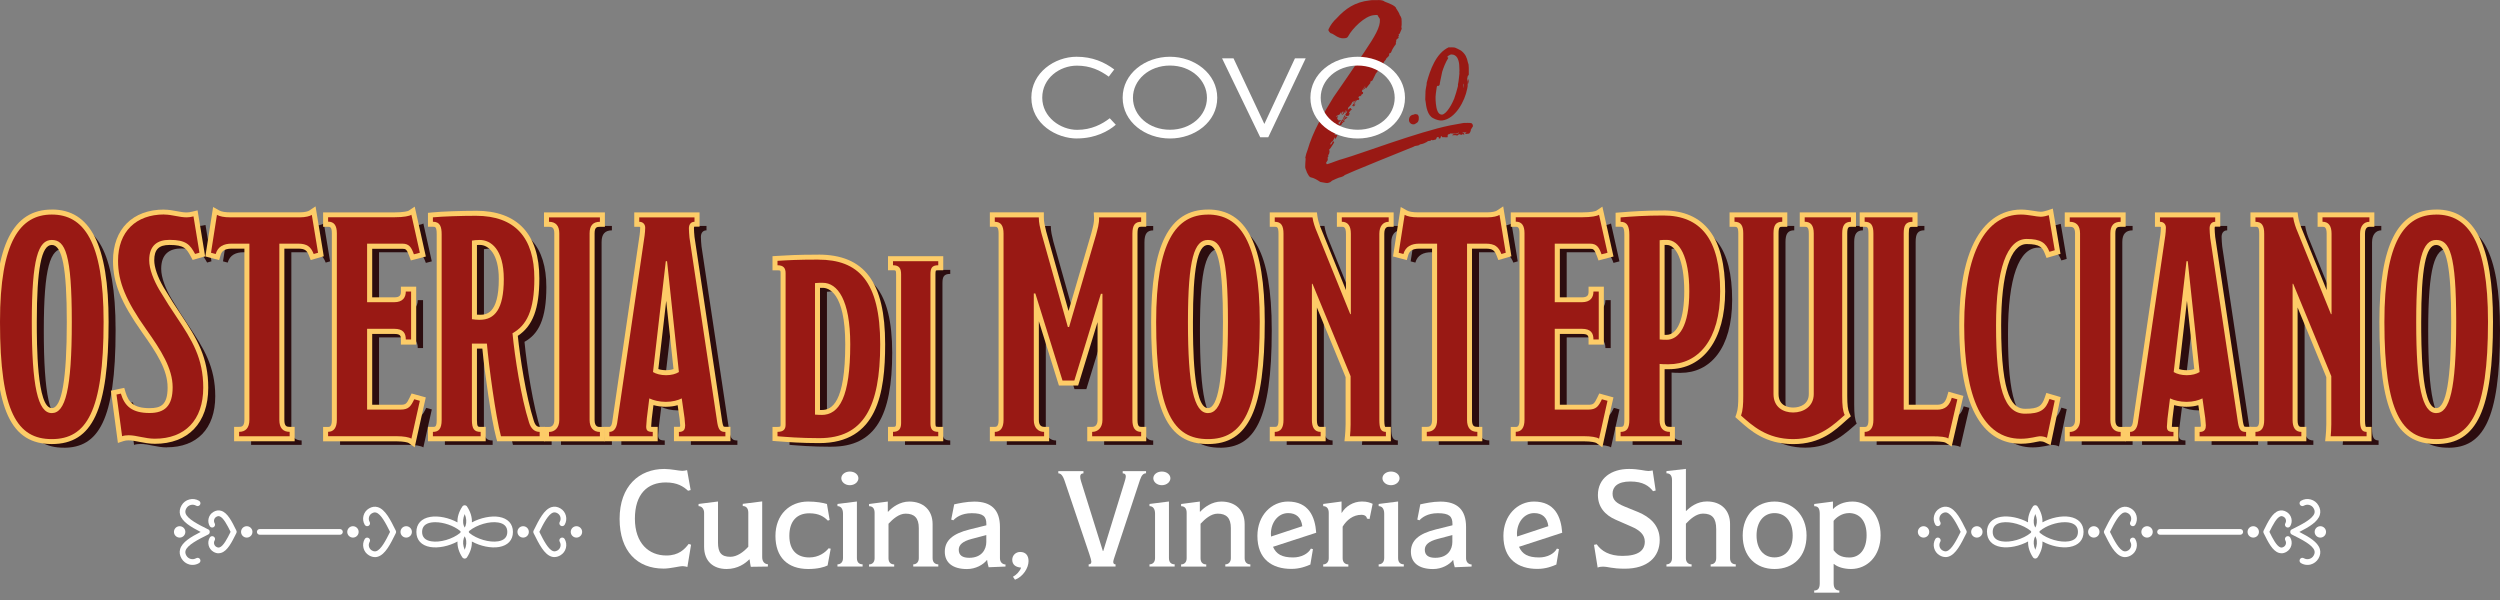 <?xml version="1.0" encoding="UTF-8"?>
<svg id="Livello_1" xmlns="http://www.w3.org/2000/svg" version="1.1" viewBox="0 0 500 120">
  <rect x="0" y="0" width="500" height="120" fill="#808080" stroke="none"/>
  <!-- Generator: Adobe Illustrator 29.3.0, SVG Export Plug-In . SVG Version: 2.1.0 Build 146)  -->
  <defs>
    <style>
      .st0 {
        fill: #fdcc68;
      }

      .st1 {
        fill: #fff;
      }

      .st2 {
        fill: #991914;
      }

      .st3 {
        fill: #2c0d0f;
      }
    </style>
  </defs>
  <g>
    <path class="st3" d="M12.76,89.54c-6.87,0-10.36-5.32-10.36-23.42,0-16.16,4.06-21.48,10.36-21.48s10.36,5.26,10.36,21.42c0,18.1-3.5,23.49-10.36,23.49ZM12.76,49.71c-2.68,0-4,3.63-4,16.41s1.19,18.22,4,18.22,4-4.63,4-18.22-1.31-16.41-4-16.41Z"/>
    <path class="st3" d="M33.36,89.48c-1.94,0-3.68-.69-5.24-.69-.5,0-.94.06-1.31.19l-1.12-8.33.87-.19c.75,2.51,2.25,3.88,5.74,3.88,3,0,4.62-1.38,4.62-5.14s-2.31-7.39-5.24-11.52c-4.12-5.82-5.68-9.58-5.68-13.78,0-5.82,3.56-9.27,9.24-9.27,1.56,0,3,.56,4.49.56.37,0,.87-.06,1.37-.19l1.19,7.26-.87.25c-1-1.82-1.75-2.82-5.12-2.82-2.43,0-4.06,1.13-4.06,4.07,0,1.82.94,4.07,2,5.89,1.56,2.57,2.18,3.57,3.5,5.51,3.06,4.57,5.31,8.2,5.31,14.09,0,6.51-3.68,10.21-9.68,10.21Z"/>
    <path class="st3" d="M66.01,52.27l-.87.25c-.56-1.44-1.31-2.07-3.12-2.07h-3.75v35.26c0,1.57.69,2.38,2.06,2.38v.88h-10.11v-.88c1.31,0,2.06-.81,2.06-2.38v-35.26h-3.56c-1.56,0-2.75.56-3.18,2.07l-.94-.25,1.19-7.58c.56.31,1.37.5,2.75.5h13.8c1.19,0,2.06-.25,2.43-.5l1.25,7.58Z"/>
    <path class="st3" d="M86.36,81.9l-1.69,7.58c-.44-.31-1.62-.5-2.93-.5h-13.73v-.88c1.12,0,1.75-.81,1.75-2.38v-37.33c0-1.57-.56-2.32-1.75-2.32v-.88h13.23c1.94,0,3.06-.25,3.43-.5l1.69,7.58-1.19.31c-.5-1.38-.94-2.13-2.31-2.13h-7.05v11.71h5.43c1.69,0,2.31-.94,2.31-2.13h1.06v9.58h-1.06c0-1.25-.5-2.13-2.31-2.13h-5.43v16.16h6.68c1.62,0,2.06-.63,2.75-2.07l1.12.31Z"/>
    <path class="st3" d="M110.33,88.98h-7.74c-1.06-4.01-2.43-14.09-2.81-18.54h-3v15.28c0,1.75.44,2.38,1.75,2.38v.88h-9.55v-.88c1.12,0,1.75-.56,1.75-2.38v-37.14c0-1.5-.31-2.51-1.75-2.51v-.88c1.94-.19,5.74-.31,8.62-.31,7.8,0,11.67,4.38,11.67,12.53,0,6.45-1.56,9.39-4.37,10.96.44,4.63,1.69,12.78,3.31,17.85.37,1.19,1.06,1.88,2.12,1.88v.88ZM98.35,49.71c-.5,0-1.31.06-1.56.13v15.72c.31.06,1.12.13,1.56.13,3,0,4.81-2.13,4.81-8.14s-2.62-7.83-4.81-7.83Z"/>
    <path class="st3" d="M122.38,88.98h-10.18v-.88c1.12,0,2.06-.81,2.06-2.38v-37.33c0-1.57-.75-2.32-2.06-2.32v-.88h10.18v.88c-1.37,0-2.06.75-2.06,2.32v37.33c0,1.5.75,2.38,2.06,2.38v.88Z"/>
    <path class="st3" d="M147.48,88.98h-9.3v-.88c1.06,0,1.25-.63,1.25-1.32,0-.06-.06-.81-.12-1.44l-.56-3.95c-.75.38-1.87.69-3.18.69s-2.5-.31-3.31-.69l-.5,4.01c-.06.56-.12,1.5-.12,1.63,0,.75.25,1.06,1.31,1.06v.88h-8.68v-.88c.87,0,1.37-.69,1.56-1.75l5.49-37.51c.06-.38.12-1.19.12-1.57,0-.69-.44-1.19-1.19-1.19v-.88h11.05v.88c-.75,0-1.12.56-1.12,1.32,0,.44.06,1.32.12,1.88l5.56,37.01c.25,1.5.69,1.82,1.62,1.82v.88ZM135.8,53.97h-.25l-2.56,22.17c.62.38,1.56.63,2.62.63s1.94-.25,2.56-.63l-2.37-22.17Z"/>
    <path class="st3" d="M166.27,89.35c-3.93,0-6.74-.25-8.37-.38v-.88c1.25,0,1.62-.56,1.62-1.44v-30.31c0-.94-.37-1.57-1.62-1.57v-.88c2-.13,4-.25,8.18-.25,7.93,0,12.36,4.26,12.36,16.91s-3.37,18.79-12.17,18.79ZM166.95,58.29c-.69,0-.94,0-1.56.06v26.3c.69.06.94.06,1.31.06,3.56,0,5.74-3.57,5.74-14.15,0-8.89-2.56-12.28-5.49-12.28Z"/>
    <path class="st3" d="M190.05,88.98h-9.05v-.88c1.12,0,1.62-.56,1.62-1.75v-29.75c0-1.19-.37-1.82-1.62-1.82v-.81h9.05v.81c-1.31,0-1.56.63-1.56,1.82v29.75c0,1.13.31,1.75,1.56,1.75v.88Z"/>
    <path class="st3" d="M230.63,88.98h-9.8v-.88c1.12,0,2.06-.81,2.06-2.38v-25.24h-.31l-5.31,17.35h-2.37l-5.43-17.41h-.31v25.3c0,1.63.94,2.38,2.06,2.38v.88h-9.86v-.88c1.12,0,1.75-.81,1.75-2.38v-37.26c0-1.57-.5-2.38-1.75-2.38v-.88h8.8c0,1.13.25,2,.5,3.07l5.31,18.85h.25l5.37-18.35c.31-1.19.69-2.38.62-3.57h8.43v.88c-1.19,0-1.75.63-1.75,2.38v37.26c0,1.5.5,2.38,1.75,2.38v.88Z"/>
    <path class="st3" d="M243.99,89.54c-6.87,0-10.36-5.32-10.36-23.42,0-16.16,4.06-21.48,10.36-21.48s10.36,5.26,10.36,21.42c0,18.1-3.5,23.49-10.36,23.49ZM243.99,49.71c-2.68,0-4,3.63-4,16.41s1.19,18.22,4,18.22,4-4.63,4-18.22-1.31-16.41-4-16.41Z"/>
    <path class="st3" d="M280.13,46.07c-1.12,0-1.87.88-1.87,2.38v37.26c0,1.57.25,2.38,1.31,2.38v.88h-7.18c.06-.63.12-1.5.12-2.38v-9.64l-7.62-18.48h-.12v27.24c0,1.44.5,2.38,1.75,2.38v.88h-9.18v-.88c1.25,0,1.75-.88,1.75-2.38v-37.26c0-1.57-.44-2.38-1.75-2.38v-.88h7.55c.12.94.56,2.19.87,2.88l6.68,16.47h.12v-16.1c0-1.5-.56-2.38-1.81-2.38v-.88h9.36v.88Z"/>
    <path class="st3" d="M303.54,52.27l-.87.25c-.56-1.44-1.31-2.07-3.12-2.07h-3.75v35.26c0,1.57.69,2.38,2.06,2.38v.88h-10.11v-.88c1.31,0,2.06-.81,2.06-2.38v-35.26h-3.56c-1.56,0-2.75.56-3.18,2.07l-.94-.25,1.19-7.58c.56.31,1.37.5,2.75.5h13.8c1.19,0,2.06-.25,2.43-.5l1.25,7.58Z"/>
    <path class="st3" d="M323.89,81.9l-1.69,7.58c-.44-.31-1.62-.5-2.93-.5h-13.73v-.88c1.12,0,1.75-.81,1.75-2.38v-37.33c0-1.57-.56-2.32-1.75-2.32v-.88h13.23c1.94,0,3.06-.25,3.43-.5l1.69,7.58-1.19.31c-.5-1.38-.94-2.13-2.31-2.13h-7.05v11.71h5.43c1.69,0,2.31-.94,2.31-2.13h1.06v9.58h-1.06c0-1.25-.5-2.13-2.31-2.13h-5.43v16.16h6.68c1.62,0,2.06-.63,2.75-2.07l1.12.31Z"/>
    <path class="st3" d="M336.13,74.57c-.81,0-1.31,0-1.81-.06v11.21c0,1.57.69,2.38,2.06,2.38v.88h-9.86v-.88c1.31,0,1.75-.81,1.75-2.38v-37.01c0-1.75-.44-2.63-1.75-2.63v-.88c2.31-.19,4.93-.38,8.55-.38,7.49,0,11.36,4.76,11.36,15.16,0,9.77-4.43,14.59-10.3,14.59ZM335.76,49.71c-.56,0-.87,0-1.44.06v19.85c.62.06.81.06,1.37.06,2.43,0,4.56-2.63,4.56-9.71s-2.06-10.27-4.49-10.27Z"/>
    <path class="st3" d="M372.59,46.07c-1.25,0-1.75.75-1.75,2.32v32.5c0,1.94.12,3.01.5,3.82-2,1.75-4.99,4.82-10.3,4.82s-8.24-2.76-10.43-4.7c.37-1.06.44-2.25.44-3.95v-32.5c0-1.57-.5-2.32-1.75-2.32v-.88h9.55v.88c-1.31,0-1.75.75-1.75,2.32v32.13c0,2.69,2,3.7,3.93,3.7,2.06,0,4.12-1.19,4.12-3.7v-32.13c0-1.69-.69-2.32-1.81-2.32v-.88h9.24v.88Z"/>
    <path class="st3" d="M393.87,81.58l-1.81,7.83c-.5-.31-1.37-.44-3.43-.44h-13.3v-.88c1.12,0,1.75-.81,1.75-2.38v-37.33c0-1.57-.44-2.32-1.75-2.32v-.88h9.55v.88c-1.37,0-1.75.75-1.75,2.32v35.26h6.68c1.69,0,2.5-.88,2.93-2.38l1.12.31Z"/>
    <path class="st3" d="M413.35,81.84l-1.56,7.45c-.37-.19-.87-.31-1.44-.31-.5,0-1.94.5-3.81.5-7.55,0-11.3-8.14-11.3-22.67s4.31-22.17,11.36-22.17c1.44,0,3.12.44,3.93.44.56,0,1.25-.19,1.62-.31l1.19,7.01-1.06.31c-.69-1.75-1.69-2.57-4.56-2.57-3.93,0-6.12,6.01-6.12,17.29,0,12.59,1.62,17.66,5.81,17.66,3,0,4.12-.75,4.87-2.94l1.06.31Z"/>
    <path class="st3" d="M426.52,88.98h-10.18v-.88c1.12,0,2.06-.81,2.06-2.38v-37.33c0-1.57-.75-2.32-2.06-2.32v-.88h10.18v.88c-1.37,0-2.06.75-2.06,2.32v37.33c0,1.5.75,2.38,2.06,2.38v.88Z"/>
    <path class="st3" d="M451.62,88.98h-9.3v-.88c1.06,0,1.25-.63,1.25-1.32,0-.06-.06-.81-.12-1.44l-.56-3.95c-.75.38-1.87.69-3.18.69s-2.5-.31-3.31-.69l-.5,4.01c-.06.56-.12,1.5-.12,1.63,0,.75.25,1.06,1.31,1.06v.88h-8.68v-.88c.87,0,1.37-.69,1.56-1.75l5.49-37.51c.06-.38.12-1.19.12-1.57,0-.69-.44-1.19-1.19-1.19v-.88h11.05v.88c-.75,0-1.12.56-1.12,1.32,0,.44.06,1.32.12,1.88l5.56,37.01c.25,1.5.69,1.82,1.62,1.82v.88ZM439.95,53.97h-.25l-2.56,22.17c.62.38,1.56.63,2.62.63s1.94-.25,2.56-.63l-2.37-22.17Z"/>
    <path class="st3" d="M476.28,46.07c-1.12,0-1.87.88-1.87,2.38v37.26c0,1.57.25,2.38,1.31,2.38v.88h-7.18c.06-.63.12-1.5.12-2.38v-9.64l-7.62-18.48h-.12v27.24c0,1.44.5,2.38,1.75,2.38v.88h-9.18v-.88c1.25,0,1.75-.88,1.75-2.38v-37.26c0-1.57-.44-2.38-1.75-2.38v-.88h7.55c.12.94.56,2.19.87,2.88l6.68,16.47h.12v-16.1c0-1.5-.56-2.38-1.81-2.38v-.88h9.36v.88Z"/>
    <path class="st3" d="M489.64,89.54c-6.87,0-10.36-5.32-10.36-23.42,0-16.16,4.06-21.48,10.36-21.48s10.36,5.26,10.36,21.42c0,18.1-3.5,23.49-10.36,23.49ZM489.64,49.71c-2.68,0-4,3.63-4,16.41s1.19,18.22,4,18.22,4-4.63,4-18.22-1.31-16.41-4-16.41Z"/>
  </g>
  <g>
    <path class="st1" d="M43.71,110.66c-.34,0-.68-.1-1.02-.3-.99-.58-1.32-1.86-.74-2.85.16-.27.51-.36.78-.2.27.16.36.51.2.78-.26.45-.11,1.02.33,1.28.31.18.51.15.64.11.76-.23,1.53-1.71,2.22-3.11-.69-1.39-1.46-2.88-2.22-3.11-.12-.04-.33-.07-.64.11-.22.13-.37.33-.43.57-.06.24-.03.49.1.71.16.27.07.62-.2.78-.27.16-.62.07-.78-.2-.28-.48-.36-1.04-.22-1.58.14-.54.48-.99.96-1.27.51-.3,1.03-.38,1.54-.22,1.28.38,2.14,2.11,3.04,3.95.08.16.08.35,0,.51-.91,1.83-1.76,3.56-3.04,3.95-.17.05-.34.08-.51.08Z"/>
    <g>
      <path class="st1" d="M41.94,106.49s0-.04,0-.06c0-.02,0-.04,0-.05s0-.04,0-.05c0-.02,0-.04,0-.06,0-.02,0-.03-.01-.05,0-.02-.01-.04-.02-.06,0-.01,0-.02-.01-.03,0,0,0,0,0-.01-.01-.02-.02-.04-.04-.06,0-.01-.02-.03-.03-.04-.01-.01-.03-.03-.04-.04-.01-.01-.03-.03-.04-.04-.01-.01-.03-.02-.04-.03-.02-.01-.04-.02-.06-.03,0,0,0,0-.01,0-1.97-.98-4.19-2.09-4.53-3.24-.09-.32-.04-.63.17-.99.19-.33.5-.56.87-.66.37-.1.75-.04,1.08.15.27.16.62.07.78-.2.16-.27.07-.62-.2-.78-.59-.35-1.28-.45-1.94-.27-.66.17-1.22.59-1.56,1.19-.37.63-.46,1.27-.28,1.89.41,1.39,2.12,2.41,4.1,3.42-1.98,1.01-3.69,2.03-4.1,3.42-.19.62-.09,1.26.28,1.9.35.59.9,1.01,1.56,1.19.22.06.43.08.65.08.45,0,.89-.12,1.29-.36.27-.16.36-.51.2-.78-.16-.27-.51-.36-.78-.2-.33.19-.71.25-1.08.15-.37-.1-.68-.33-.87-.66-.21-.36-.26-.67-.17-.99.34-1.15,2.57-2.26,4.53-3.24,0,0,.02-.01.02-.02.01,0,.02-.02.04-.02.03-.02.06-.04.09-.07,0,0,.01-.01.02-.02.03-.04.06-.08.08-.12,0,0,0,0,0,0,0,0,0-.02.01-.03,0-.02.02-.04.02-.06,0-.02,0-.03.01-.05Z"/>
      <path class="st1" d="M37.07,106.38c0-.63-.51-1.14-1.14-1.14s-1.14.51-1.14,1.14.51,1.14,1.14,1.14,1.14-.51,1.14-1.14Z"/>
    </g>
    <path class="st1" d="M50.49,106.38c0-.63-.51-1.14-1.14-1.14s-1.14.51-1.14,1.14.51,1.14,1.14,1.14,1.14-.51,1.14-1.14Z"/>
    <path class="st1" d="M67.99,106.95h-16.04c-.31,0-.57-.26-.57-.57s.25-.57.57-.57h16.04c.31,0,.57.26.57.57s-.25.57-.57.57Z"/>
    <path class="st1" d="M74.98,111.42c-.39,0-.78-.12-1.18-.35-.55-.32-.94-.84-1.1-1.46-.16-.62-.07-1.26.25-1.81.16-.27.51-.36.78-.2.27.16.36.51.2.78-.35.59-.15,1.36.44,1.71.41.24.68.2.86.15.97-.29,1.93-2.14,2.78-3.86-.85-1.72-1.81-3.57-2.78-3.86-.17-.05-.45-.09-.86.15-.29.17-.49.44-.57.76-.08.32-.04.66.13.95.16.27.07.62-.2.78-.27.16-.62.07-.78-.2-.32-.55-.41-1.19-.25-1.81.16-.62.55-1.14,1.1-1.46.59-.35,1.18-.43,1.76-.26,1.49.45,2.52,2.51,3.6,4.7.08.16.08.35,0,.51-1.08,2.19-2.1,4.25-3.6,4.7-.19.06-.39.09-.58.09Z"/>
    <path class="st1" d="M71.73,106.38c0,.63-.51,1.14-1.14,1.14s-1.14-.51-1.14-1.14.51-1.14,1.14-1.14,1.14.51,1.14,1.14Z"/>
    <path class="st1" d="M82.38,106.38c0,.63-.51,1.14-1.14,1.14s-1.14-.51-1.14-1.14.51-1.14,1.14-1.14,1.14.51,1.14,1.14Z"/>
    <path class="st1" d="M110.9,111.42c-.2,0-.39-.03-.58-.09-1.49-.45-2.51-2.51-3.6-4.7-.08-.16-.08-.35,0-.51,1.08-2.19,2.1-4.25,3.6-4.7.58-.17,1.17-.09,1.76.26.55.32.94.84,1.1,1.46.16.62.07,1.26-.25,1.81-.16.27-.51.36-.78.2-.27-.16-.36-.51-.2-.78.17-.29.21-.62.13-.95-.08-.32-.29-.59-.57-.76-.41-.24-.69-.2-.86-.15-.97.29-1.93,2.14-2.78,3.86.85,1.72,1.81,3.57,2.78,3.86.17.05.45.09.86-.15.59-.35.79-1.11.44-1.71-.16-.27-.07-.62.2-.78.27-.16.62-.07.78.2.32.55.41,1.19.25,1.81-.16.62-.55,1.14-1.1,1.46-.39.23-.78.35-1.18.35Z"/>
    <path class="st1" d="M114.15,106.38c0,.63.51,1.14,1.14,1.14s1.14-.51,1.14-1.14-.51-1.14-1.14-1.14-1.14.51-1.14,1.14Z"/>
    <path class="st1" d="M103.49,106.38c0,.63.51,1.14,1.14,1.14s1.14-.51,1.14-1.14-.51-1.14-1.14-1.14-1.14.51-1.14,1.14Z"/>
    <path class="st1" d="M99.83,103.38c-1.61-.27-3.75.18-5.45,1.1.05-1.02-.28-2.13-.97-3.17,0,0,0,0,0,0,0,0,0,0,0,0,0-.01-.02-.02-.02-.03-.01-.02-.03-.04-.05-.06-.02-.02-.05-.04-.07-.06,0,0-.01,0-.02-.01,0,0,0,0,0,0-.17-.11-.39-.13-.57-.03-.02,0-.04.02-.06.03,0,0,0,0,0,0,0,0-.02.01-.02.02-.02.02-.04.03-.06.05-.02.02-.03.04-.05.06,0,.01-.02.02-.02.03,0,0,0,0,0,0,0,0,0,0,0,0-.69,1.04-1.03,2.15-.97,3.17-1.7-.93-3.83-1.38-5.45-1.1-1.76.3-2.77,1.39-2.77,3.01s1.01,2.71,2.77,3.01c1.62.28,3.75-.17,5.45-1.1-.05,1.02.28,2.13.97,3.17,0,0,0,0,0,0,0,0,0,0,0,0,0,0,0,0,0,0,.02.03.05.06.08.09.01.01.02.02.04.03.01.01.02.02.04.03,0,0,.02,0,.02.01.03.02.06.03.1.05.02,0,.03.01.05.02.05.01.09.02.14.02,0,0,0,0,0,0h0s0,0,0,0c0,0,0,0,0,0,.05,0,.1,0,.14-.02.02,0,.03-.01.05-.02.03-.01.07-.03.1-.05,0,0,.02,0,.02-.01.01,0,.02-.02.04-.03.01,0,.02-.02.03-.03.03-.03.05-.06.08-.09,0,0,0,0,0,0,0,0,0,0,0,0,0,0,0,0,0,0,.69-1.04,1.03-2.15.97-3.17,1.7.93,3.83,1.38,5.45,1.1,1.76-.3,2.77-1.39,2.77-3.01s-1.01-2.71-2.77-3.01ZM92.76,105.13c-.24-.68-.17-1.5.18-2.32.35.82.41,1.63.18,2.32-.04.11-.09.22-.15.33-.01,0-.02.02-.03.03,0,0-.02-.02-.03-.02-.06-.11-.11-.22-.15-.34ZM86.24,108.26c-1.21-.2-1.82-.84-1.82-1.88s.61-1.68,1.82-1.88c.26-.04.53-.06.82-.06,1.64,0,3.68.69,4.95,1.73.04.07.09.14.14.21-.05.07-.09.14-.13.21-1.5,1.23-4.04,1.97-5.77,1.67ZM93.12,107.64c.24.68.17,1.5-.18,2.32-.35-.82-.41-1.63-.18-2.32.04-.11.09-.22.15-.33.01,0,.02-.02.03-.03,0,0,.02.02.03.03.06.11.11.22.15.33ZM99.64,108.26c-1.73.29-4.28-.44-5.77-1.67-.04-.07-.09-.14-.13-.21.05-.07.09-.14.13-.21,1.5-1.23,4.04-1.96,5.77-1.67,1.21.2,1.82.84,1.82,1.88s-.61,1.68-1.82,1.88Z"/>
  </g>
  <g>
    <path class="st1" d="M456.29,110.66c.34,0,.68-.1,1.02-.3.99-.58,1.32-1.86.74-2.85-.16-.27-.51-.36-.78-.2-.27.16-.36.51-.2.78.26.45.11,1.02-.33,1.28-.31.18-.51.15-.64.11-.76-.23-1.53-1.71-2.22-3.11.69-1.39,1.46-2.88,2.22-3.11.12-.04.33-.07.64.11.22.13.37.33.43.57.06.24.03.49-.1.71-.16.27-.07.62.2.78.27.16.62.07.78-.2.28-.48.36-1.04.22-1.58-.14-.54-.48-.99-.96-1.27-.51-.3-1.03-.38-1.54-.22-1.28.38-2.14,2.11-3.04,3.95-.08.16-.08.35,0,.51.91,1.83,1.76,3.56,3.04,3.95.17.05.34.08.51.08Z"/>
    <g>
      <path class="st1" d="M458.06,106.49s0-.04,0-.06c0-.02,0-.04,0-.05s0-.04,0-.05c0-.02,0-.04,0-.06,0-.02,0-.03.01-.05,0-.02.01-.04.02-.06,0-.01,0-.02.01-.03,0,0,0,0,0-.01.01-.02.02-.04.04-.06,0-.01.02-.03.03-.04.01-.01.03-.03.04-.04.01-.01.03-.03.04-.04.01-.01.03-.02.04-.03.02-.01.04-.02.06-.03,0,0,0,0,.01,0,1.97-.98,4.19-2.09,4.53-3.24.09-.32.04-.63-.17-.99-.19-.33-.5-.56-.87-.66-.37-.1-.75-.04-1.08.15-.27.16-.62.07-.78-.2-.16-.27-.07-.62.2-.78.59-.35,1.28-.45,1.94-.27.66.17,1.22.59,1.56,1.19.37.63.46,1.27.28,1.89-.41,1.39-2.12,2.41-4.1,3.42,1.98,1.01,3.69,2.03,4.1,3.42.19.62.09,1.26-.28,1.9-.35.59-.9,1.01-1.56,1.19-.22.06-.43.08-.65.08-.45,0-.89-.12-1.29-.36-.27-.16-.36-.51-.2-.78.16-.27.51-.36.78-.2.33.19.71.25,1.08.15.37-.1.68-.33.87-.66.21-.36.26-.67.17-.99-.34-1.15-2.57-2.26-4.53-3.24,0,0-.02-.01-.02-.02-.01,0-.02-.02-.04-.02-.03-.02-.06-.04-.09-.07,0,0-.01-.01-.02-.02-.03-.04-.06-.08-.08-.12,0,0,0,0,0,0,0,0,0-.02-.01-.03,0-.02-.02-.04-.02-.06,0-.02,0-.03-.01-.05Z"/>
      <path class="st1" d="M462.93,106.38c0-.63.51-1.14,1.14-1.14s1.14.51,1.14,1.14c0,.63-.51,1.14-1.14,1.14s-1.14-.51-1.14-1.14Z"/>
    </g>
    <path class="st1" d="M449.51,106.38c0-.63.51-1.14,1.14-1.14s1.14.51,1.14,1.14c0,.63-.51,1.14-1.14,1.14s-1.14-.51-1.14-1.14Z"/>
    <path class="st1" d="M432.01,106.95h16.04c.31,0,.57-.26.57-.57,0-.32-.25-.57-.57-.57h-16.04c-.31,0-.57.26-.57.57,0,.32.25.57.57.57Z"/>
    <path class="st1" d="M425.02,111.42c.39,0,.78-.12,1.18-.35.55-.32.94-.84,1.1-1.46.16-.62.07-1.26-.25-1.81-.16-.27-.51-.36-.78-.2-.27.16-.36.51-.2.78.35.59.15,1.36-.44,1.71-.41.24-.68.2-.86.15-.97-.29-1.93-2.14-2.78-3.86.85-1.72,1.81-3.57,2.78-3.86.17-.05.45-.09.86.15.29.17.49.44.57.76.08.32.04.66-.13.95-.16.27-.07.62.2.78.27.16.62.07.78-.2.32-.55.41-1.19.25-1.81-.16-.62-.55-1.14-1.1-1.46-.59-.35-1.18-.43-1.76-.26-1.49.45-2.52,2.51-3.6,4.7-.08.16-.08.35,0,.51,1.08,2.19,2.1,4.25,3.6,4.7.19.06.39.09.58.09Z"/>
    <path class="st1" d="M428.27,106.38c0,.63.51,1.14,1.14,1.14s1.14-.51,1.14-1.14c0-.63-.51-1.14-1.14-1.14s-1.14.51-1.14,1.14Z"/>
    <path class="st1" d="M417.62,106.38c0,.63.51,1.14,1.14,1.14s1.14-.51,1.14-1.14c0-.63-.51-1.14-1.14-1.14s-1.14.51-1.14,1.14Z"/>
    <path class="st1" d="M389.1,111.42c.2,0,.39-.03.58-.09,1.49-.45,2.51-2.51,3.6-4.7.08-.16.08-.35,0-.51-1.08-2.19-2.1-4.25-3.6-4.7-.58-.17-1.17-.09-1.76.26-.55.32-.94.84-1.1,1.46-.16.62-.07,1.26.25,1.81.16.27.51.36.78.2.27-.16.36-.51.2-.78-.17-.29-.21-.62-.13-.95.08-.32.29-.59.57-.76.41-.24.69-.2.86-.15.97.29,1.93,2.14,2.78,3.86-.85,1.72-1.81,3.57-2.78,3.86-.17.05-.45.09-.86-.15-.59-.35-.79-1.11-.44-1.71.16-.27.07-.62-.2-.78-.27-.16-.62-.07-.78.2-.32.55-.41,1.19-.25,1.81.16.62.55,1.14,1.1,1.46.39.23.78.35,1.18.35Z"/>
    <path class="st1" d="M385.85,106.38c0,.63-.51,1.14-1.14,1.14s-1.14-.51-1.14-1.14c0-.63.51-1.14,1.14-1.14s1.14.51,1.14,1.14Z"/>
    <path class="st1" d="M396.51,106.38c0,.63-.51,1.14-1.14,1.14s-1.14-.51-1.14-1.14c0-.63.51-1.14,1.14-1.14s1.14.51,1.14,1.14Z"/>
    <path class="st1" d="M397.4,106.38c0,1.61,1.01,2.71,2.77,3.01,1.62.28,3.75-.17,5.45-1.1-.05,1.02.28,2.13.97,3.17,0,0,0,0,0,0,0,0,0,0,0,0,0,0,0,0,0,0,.02.03.05.06.08.09.01.01.02.02.03.03.01.01.02.02.04.03,0,0,.02,0,.02.01.03.02.06.03.1.05.02,0,.03.01.05.02.05.01.09.02.14.02,0,0,0,0,0,0,0,0,0,0,0,0h0s0,0,0,0c.05,0,.1,0,.14-.02.02,0,.03-.01.05-.02.03-.01.07-.03.1-.05,0,0,.02,0,.02-.01.01,0,.02-.02.04-.03.01,0,.02-.02.04-.03.03-.03.05-.06.08-.09,0,0,0,0,0,0,0,0,0,0,0,0,0,0,0,0,0,0,.69-1.04,1.03-2.15.97-3.17,1.7.93,3.83,1.38,5.45,1.1,1.76-.3,2.77-1.39,2.77-3.01,0-1.61-1.01-2.71-2.77-3.01-1.62-.28-3.75.17-5.45,1.1.05-1.02-.28-2.13-.97-3.17,0,0,0,0,0,0,0,0,0,0,0,0,0-.01-.02-.02-.02-.03-.01-.02-.03-.04-.05-.06-.02-.02-.04-.03-.06-.05,0,0-.02-.01-.02-.02,0,0,0,0,0,0-.02-.01-.04-.02-.06-.03-.19-.1-.4-.08-.57.03,0,0,0,0,0,0,0,0-.01,0-.02.01-.02.02-.05.04-.07.06-.02.02-.03.04-.05.06,0,.01-.02.02-.02.03,0,0,0,0,0,0,0,0,0,0,0,0-.69,1.04-1.03,2.15-.97,3.17-1.7-.93-3.83-1.37-5.45-1.1-1.76.3-2.77,1.39-2.77,3.01ZM407.09,105.46s-.02.02-.03.02c0,0-.02-.02-.03-.03-.06-.11-.11-.22-.15-.33-.24-.68-.17-1.5.18-2.32.35.82.41,1.63.18,2.32-.04.11-.09.23-.15.34ZM407.99,106.59c-.04-.07-.09-.14-.13-.21.05-.07.09-.14.14-.21,1.27-1.05,3.31-1.73,4.95-1.73.29,0,.56.02.82.06,1.21.2,1.82.84,1.82,1.88,0,1.04-.61,1.68-1.82,1.88-1.73.29-4.28-.44-5.77-1.67ZM407.03,107.31s.02-.02.03-.03c0,0,.02.02.03.03.06.11.11.22.15.33.24.68.17,1.5-.18,2.32-.35-.82-.41-1.63-.18-2.32.04-.11.09-.22.15-.33ZM398.54,106.38c0-1.04.61-1.68,1.82-1.88,1.73-.29,4.28.44,5.77,1.67.04.07.09.14.13.21-.05.07-.09.14-.13.21-1.5,1.23-4.04,1.97-5.77,1.67-1.21-.2-1.82-.84-1.82-1.88Z"/>
  </g>
  <g>
    <path class="st2" d="M288.25,27.24c-.16.02-.06.43-.27.45-.11.01-.21.02-.27-.08,0-.05.04-.11.09-.17,0-.05-.27-.02-.37-.01-.05,0-.1.06-.09.17,0,0-.14.18-.13.28-.26.03-.41.15-.67.18-.05,0-.12-.09-.27-.08-.09.17-.25.19-.35.2l-.21.02c-.16.02-.25.13-.35.2-.3.14-.75.4-1.23.45-.1.01-.15.07-.2.08-.29.3-.89.15-1.13.38-.26.08-13.75,5.57-13.84,5.69-.14.23-.65.39-.7.4-.68.13-1.28.51-1.84.73-.1.06-.24.24-.39.31s-.36.14-.57.17c-.16.02-1.24-.19-1.4-.22-.63-.41-1.2-.78-1.9-.92-.38-.07-.61-.73-.8-1.03-.03-.26-.28-.61-.32-.98,0-.58.04-1.12.09-1.71,0-.05-.07-.15-.07-.2.1-.54.26-1.09.43-1.48,1.09-3.79,3.07-7.14,5.2-10.62.78-1.2,1.62-2.25,6.16-9.02,2.16-3.21,3.24-5.03,3.13-6.56-.02-.21-.25-.4-.32-.55-.09-.31-.14-.36-.62-.31l-.32.03c-1.79.19-4.24,2.64-5.08,4.21-.09.17-.23.34-.55.38l-.21.02c-.74.08-1.29-.18-1.98-.64-.23-.13-.46-.32-.73-.35-.29-.18-.36-.39-.49-.59,0-.05.04-.16.03-.22.39-.84.95-1.59,1.63-2.2,1.67-1.83,3.59-3.26,6.68-3.58l.37-.04c.86.07,1.94-.21,2.58.31.5.21,2.21.78,2.27,1.36.31.45.57.85.72,1.31.19.25.26.45.34.71.02.21.06,1.06.03,1.27,0,.05-.04.17-.03.22l-.03.22c.01.1-.08.22-.07.33.1-.06.09-.17.18-.34l.02.21-.47,1.11c-.05,0-.15.12-.2.13-.05,0,0,.05.07.15,0,.05-.04.16-.04.16-.05.06-.1.06-.09.17,0,.05.06.1.07.15,0,0-.04.16-.19.18-.09.17-.24.24-.34.3l.07.21c-.04.11-.14.23-.1.54.01.1-.12.33-.27.45-.23.29-.59.97-.58,1.02-.04.16-.17.44-.38.47-.05.06-.16.02-.15.12,0,.05.01.11.07.15,0,.05-.08.22-.18.34-.25.19-.49.43-.56.7-.14.12-.38.41-.38.47-.01.37-.21.5-.35.68-.29.25-.47.58-.75.98l-.47.58-.7,1.41s-.6.33-.44.31c0,.05.01.11.07.15l-.52.64c-.37.52-.42.52-.42.52-.02-.16.03-.22.03-.27-.25.19-.23.29-.29.3l-.39.31c.19-.23.22-.4.37-.52,0-.05.22-.4.22-.4,0,0-.29.3-.28.35-.18.29-.33.41-.46.69.04.37.22.08.24.29,0,.05.02.16-.02.27-.15.12-.5.32-.5.32,0,0,.05,0,.22.08-.05.06-.15.12-.15.07l-.26.03c-.11.01-.15.12-.23.29.12.09.17.14.18.19.02.16-.08.22-.18.29-.05,0-.11.01-.22-.03,0,0-.15.07-.14.12-.09.17-.33.41-.46.69l-.09.17c.1-.06.26-.08.35-.2l-.22.4c-.04.11-.15.12-.2.13,0,0-.02-.21-.07-.2,0,0-.25.19-.25.13.14-.23.75-.93.79-1.1-.11.01-.16.02-.2.07l-.42.52c.14-.18.22-.4.21-.56-.09.12-.29.25-.33.36-.14.18-.12.39-.32.51-.09.17-.28.35-.43.47-.04.11-.07.38-.11.49.15-.12.29-.3.54-.38.06.05.11.04.16.04-.05.06-.09.12-.08.22.05,0,.21-.02.21.03,0,.05.01.1-.2.13-.05.06-.1.06-.14.17-.15.12-.32.46-.32.51,0-.05.15-.12.2-.13.02.16-.15.6-.31.62-.11,0-.16-.04-.32-.02-.04.11-.09.12-.19.23.09-.17.12-.39.11-.44-.05,0-.15.07-.15.07-.05.06-.04.16-.03.27l-.32.46c-.1.06-.08.22-.12.33-.04.11-.14.23-.23.29l.21-.02c.07-.38.3-.67.49-.91l.26-.03c.06.05.11.04.22.03l-.15.12c-.1.06-.29.24-.35.25-.16.02-.13.23-.29.24.06.05.17.14.23.14-.09.12-.35.2-.39.31-.09.12-.3.19-.28.4,0,.05-.19.18-.2.13l-.21.02c-.08.22-.28.4-.3.72-.05,0,.12.09.18.19.11.04.22.03.22.08l-.04.16-.36.14c-.05,0-.15.12-.2.13-.09.12-.19.23-.24.24-.1.01-.26.08-.24.19.06.05.21.03.33.07l.21.03c0,.05.01.11-.03.16l-.18.34c-.05.06-.09.17-.14.17,0,0-.03.22-.09.17l-.04-.42s-.04.11-.09.17c-.09.12-.14.23-.18.34l-.18.28c0,.05-.04.11-.2.13-.05.06-.09.17-.14.17-.04.11-.15.12-.11.44,0-.05.25-.19.3-.19,0-.05-.06-.1-.12-.09.05-.06.43-.42.43-.42.05,0,.11.04.13.2-.18.29-.27.51-.45.74-.14.23-.41.63-.46.64-.05,0-.1.06-.09.12s.08.21.08.26c-.04.16-.01.38-.1.54-.04.11-.19.23-.17.39,0,0,0,.05.07.15-.2.08-.19.18-.16.5.01.1.02.21-.03.27l-.32.51c.06.05.12.15.13.25l.21-.02c1.08-.33,2.09-.81,3.18-1.08,3.3-.94,15-5.38,21.35-6.66l2.65-.48c.32.02,1.25-.07,1.59.05.17.14.18.19.25.35l.03.26-.32.51c0,.05-.04.11-.09.12.02.21-.18.82-.44.85l-.68.07c0-.05.03-.16.08-.22.05,0,.19-.23.19-.23,0,0-.2.13-.25.13-.16.02-.32-.02-.48,0l-.19.18.2-.08c.1-.01.22.08.23.19l.02.16c-.12-.09-.26.03-.38-.12-.04.11-.3.19-.3.19-.11.01-.16-.04-.22-.03.05,0,.2-.07.19-.18-.15.07-.47.1-.51.16-.05,0-.09.12-.19.18-.17-.09-.38-.12-.6-.1-.16.02-.26.03-.42.04.14-.17.14-.23.35-.25.16-.02.32-.03.53,0,.16-.02.3-.19.51-.21,0-.05-.06-.1-.12-.09-.2.13-.3.19-.51.21-.1.01-.26.03-.37-.01l-.75-.03c-.05,0-.1.06-.15.12-.26.03-.41.1-.39.36,0,.05.03.26-.03.27-.21.02-.42.05-.58,0-.16.02-.58,0-.54-.05-.02-.21-.07-.21-.13-.2ZM269.29,22.61l.17-.44c-.2.13-.39.31-.53.48,0-.05.05-.06.04-.16-.01-.1.14-.17.23-.29.05,0,.04-.16.04-.16-.05,0-.05.06-.15.12-.19.23-.34.78-.71.82l.36-.57-.21.02c-.16.02-.2.07-.25.19l.07.2c-.05.06-.1.06-.15.07,0,0,.05-.06.1-.06,0-.05-.06-.05-.12-.15-.01-.11.04-.11.03-.27l-.27.46c-.05.06-.15.12-.25.13-.15.12-.47.1-.44.37.16-.02.25-.13.41-.15-.09.12-.23.34-.21.56,0,.05.12.15.17.14,0,.05.01.1.07.15l.52-.06-.37.52c.05-.06.04-.16.02-.27-.15.12-.08.22-.12.33l-.15.12c.05,0,.21-.02.22.03-.05.06-.09.17-.09.17.05,0,.1-.01.2-.08s.34-.78.55-.86c.05-.06.23-.34.22-.45l.41-.68c.05,0,.08-.22.19-.23ZM268.52,22.42l.15-.07c0-.05-.01-.1-.07-.15-.04.11-.04.16-.08.22Z"/>
    <path class="st2" d="M282.97,22.8c.14.06.35.04.49.08.09.05.21.22.21.25.07.13.08.23.09.34.03.29-.02.62-.15.85-.04.09-.12.15-.19.21l-.45.29c-.08.03-.18.05-.21.05-.45.05-.91-.28-.96-.78-.02-.67.28-1.1,1-1.18l.18-.1Z"/>
    <path class="st2" d="M293.73,15.72v-.24c.01.13-.01.88-.01.88-.18.56-.15.61-.21,1.01l-.07.38c-.46,2.46-2.38,6.06-5.04,6.35-.42.05-1.22-.14-1.76-.46-1.13-.55-1.41-2.26-1.53-3.4-.03-.08-.05-.21-.06-.34.02-.35.03-1.23.04-1.16-.01-.61.08-1.05.18-1.57l.04-.17.03-.46c.67-2.51,1.86-5.93,4.43-7.09.08,0,.11.02.16.03.26-.03.53,0,.72,0,.32,0,.57.13.83.26.11.02.62.34.73.38,0,.05.14.09.15.12.73.62,1.02,1.26,1.23,2.28,0,.03.12.37.12.37l.05.69v1.34c0,.11-.23.27-.22.35l-.09.46c-.04.09-.06.19-.05.3,0,.08.07.13.07.13l-.02-.21s-.01-.11.07-.11l.02.18c.01.13-.02.54-.12.9,0,.05-.06.44-.09.44,0,0,.1-.28.14-.42.05-.3.06-.7.27-1.23ZM290.16,10.9c-.2.08-.69.31-.69.5.01.1.2.11.2.17-.55.86-.99,2.01-1.23,2.78-.16.77-.3,1.5-.48,2.3-.01.14-.01.16,0,.19l-.09.2c-.07.11-.09.12-.17.13h-.24c-.08,0-.14.42-.14.44-.08.76-.27,1.5-.2,2.43l.05.69c.11,1.03.37,2.21,1.22,2.2,1-.11,2.14-2.42,2.44-3.18.29-.81.52-1.61.73-2.43l.04-.17-.02-.19c.18-.82.21-1.52.3-2.22-.02-.21-.01-.37.01-.62l-.05-1.2c-.11-1.06-.48-2.01-1.55-2.03h-.13ZM292.63,17.61s.13-.55.1-.55l.03-.19s-.04-.13-.07-.13c-.02.03-.02.06-.02.08,0,.03,0,.05.03.08-.05.03-.07.06-.06.17.01.13-.02.56-.02.54Z"/>
  </g>
  <g>
    <path class="st1" d="M215.4,27.7c-4.08,0-9.13-2.86-9.13-8.19,0-4.97,4.67-8.16,9.04-8.16,3.21,0,5.58,1.08,7.54,2.54l-1.1,1.44c-1.73-1.26-3.68-2.2-6.37-2.2-3.45,0-6.93,2.5-6.93,6.41s3.68,6.43,6.97,6.43c2.89,0,5.02-1.15,6.53-2.32l1.21,1.3c-1.44,1.26-4.08,2.74-7.76,2.74Z"/>
    <path class="st1" d="M233.99,27.7c-4.93,0-9.46-3.31-9.46-8.16s4.53-8.19,9.46-8.19,9.46,3.37,9.46,8.21-4.51,8.14-9.46,8.14ZM233.99,13.11c-4.19,0-7.4,2.88-7.4,6.45s3.21,6.39,7.4,6.39,7.4-2.83,7.4-6.39-3.18-6.45-7.4-6.45Z"/>
    <path class="st1" d="M252.04,27.45l-7.63-15.79h2.29l6.17,13.13,6.12-13.13h2.15l-7.49,15.79h-1.61Z"/>
    <path class="st1" d="M271.54,27.7c-4.93,0-9.46-3.31-9.46-8.16s4.53-8.19,9.46-8.19,9.46,3.37,9.46,8.21-4.51,8.14-9.46,8.14ZM271.54,13.11c-4.19,0-7.4,2.88-7.4,6.45s3.21,6.39,7.4,6.39,7.4-2.83,7.4-6.39-3.19-6.45-7.4-6.45Z"/>
  </g>
  <g>
    <g>
      <path class="st2" d="M10.36,88.32c-7.82,0-10.86-6.71-10.86-23.92,0-15,3.45-21.98,10.86-21.98s10.86,6.96,10.86,21.92c0,17.26-3.05,23.99-10.86,23.99ZM10.36,48.48c-2.48,0-3.5,4.61-3.5,15.91,0,12.42,1.05,17.72,3.5,17.72s3.5-5.47,3.5-17.72c0-13.2-1.4-15.91-3.5-15.91Z"/>
      <path class="st0" d="M10.36,42.91c6.31,0,10.36,5.26,10.36,21.42,0,18.1-3.5,23.49-10.36,23.49S0,82.49,0,64.39C0,48.24,4.06,42.91,10.36,42.91M10.36,82.62c2.68,0,4-4.63,4-18.22s-1.31-16.41-4-16.41-4,3.63-4,16.41,1.19,18.22,4,18.22M10.36,41.91c-7.75,0-11.36,7.14-11.36,22.48,0,17.58,3.19,24.42,11.36,24.42s11.36-6.87,11.36-24.49c0-15.3-3.61-22.42-11.36-22.42h0ZM10.36,81.62c-3,0-3-12.96-3-17.22,0-10.66.92-15.41,3-15.41s3,4.61,3,15.41c0,11.43-1.01,17.22-3,17.22h0Z"/>
    </g>
    <g>
      <path class="st2" d="M30.96,88.25c-1.07,0-2.05-.19-3-.38-.8-.16-1.55-.31-2.24-.31-.44,0-.83.05-1.15.16l-.57.19-1.27-9.39,1.78-.38.13.44c.63,2.12,1.77,3.53,5.26,3.53,2.93,0,4.12-1.34,4.12-4.64,0-3.68-2.23-7.12-5.15-11.23-4.21-5.95-5.77-9.76-5.77-14.07,0-6.03,3.73-9.77,9.74-9.77.84,0,1.62.15,2.39.29.73.14,1.41.27,2.11.27.35,0,.82-.06,1.25-.17l.53-.13,1.35,8.24-1.69.48-.19-.35c-.95-1.73-1.55-2.56-4.68-2.56-2.43,0-3.56,1.13-3.56,3.57,0,1.48.7,3.54,1.93,5.63,1.5,2.47,2.15,3.51,3.48,5.48,3.26,4.87,5.39,8.5,5.39,14.37,0,6.71-3.8,10.71-10.18,10.71Z"/>
      <path class="st0" d="M32.84,42.91c1.56,0,3,.56,4.49.56.37,0,.87-.06,1.37-.19l1.19,7.26-.87.25c-1-1.82-1.75-2.82-5.12-2.82-2.43,0-4.06,1.13-4.06,4.07,0,1.82.94,4.07,2,5.89,1.56,2.57,2.18,3.57,3.5,5.51,3.06,4.57,5.31,8.2,5.31,14.09,0,6.51-3.68,10.21-9.68,10.21-1.94,0-3.68-.69-5.24-.69-.5,0-.94.06-1.31.19l-1.12-8.33.87-.19c.75,2.51,2.25,3.88,5.74,3.88,3,0,4.62-1.38,4.62-5.14s-2.31-7.39-5.24-11.52c-4.12-5.82-5.68-9.58-5.68-13.78,0-5.82,3.56-9.27,9.24-9.27M32.84,41.91c-6.32,0-10.24,3.93-10.24,10.27,0,4.42,1.59,8.31,5.86,14.36,2.87,4.04,5.06,7.41,5.06,10.95s-1.39,4.14-3.62,4.14c-3.2,0-4.2-1.21-4.79-3.17l-.26-.89-.9.19-.87.19-.9.19.12.92,1.12,8.33.16,1.2,1.15-.38c.27-.09.6-.14.99-.14.64,0,1.37.14,2.15.3.93.18,1.98.39,3.1.39,6.69,0,10.68-4.19,10.68-11.21,0-6.01-2.17-9.7-5.48-14.65-1.27-1.88-1.88-2.86-3.47-5.47-1.17-2.01-1.85-3.97-1.85-5.37,0-2.15.91-3.07,3.06-3.07,2.98,0,3.4.77,4.24,2.3l.38.7.77-.22.87-.25.85-.24-.14-.88-1.19-7.26-.18-1.07-1.05.26c-.39.1-.82.16-1.13.16-.65,0-1.31-.13-2.01-.26-.79-.15-1.6-.3-2.48-.3h0Z"/>
    </g>
    <g>
      <path class="st2" d="M47.32,87.75v-1.88h.5c.39,0,1.56,0,1.56-1.88v-34.76h-3.06c-1.51,0-2.37.54-2.7,1.71l-.14.47-1.84-.49,1.37-8.73.63.35c.54.3,1.33.44,2.5.44h13.8c1.21,0,1.94-.27,2.16-.42l.65-.43,1.45,8.78-1.74.5-.17-.42c-.46-1.18-.98-1.75-2.66-1.75h-3.25v34.76c0,1.67.83,1.88,1.56,1.88h.5v1.88h-11.11Z"/>
      <path class="st0" d="M62.36,42.97l1.25,7.58-.87.25c-.56-1.44-1.31-2.07-3.12-2.07h-3.75v35.26c0,1.57.69,2.38,2.06,2.38v.88h-10.11v-.88c1.31,0,2.06-.81,2.06-2.38v-35.26h-3.56c-1.56,0-2.75.56-3.18,2.07l-.94-.25,1.19-7.58c.56.31,1.37.5,2.75.5h13.8c1.19,0,2.06-.25,2.43-.5M63.1,41.28l-1.29.86c-.16.11-.83.33-1.88.33h-13.8c-1.07,0-1.81-.12-2.26-.37l-1.25-.7-.22,1.42-1.19,7.58-.14.89.87.23.94.25.95.25.27-.94c.19-.67.61-1.35,2.22-1.35h2.56v34.26c0,1.38-.66,1.38-1.06,1.38h-1v2.88h12.11v-2.88h-1c-.58,0-1.06-.1-1.06-1.38v-34.26h2.75c1.39,0,1.78.37,2.19,1.43l.33.85.88-.25.87-.25.86-.25-.14-.88-1.25-7.58-.25-1.53h0Z"/>
    </g>
    <g>
      <path class="st2" d="M81.99,88.16c-.28-.2-1.28-.41-2.64-.41h-14.23v-1.88h.5c.31,0,1.25,0,1.25-1.88v-37.33c0-1.6-.6-1.82-1.25-1.82h-.5v-1.88h13.73c2,0,2.94-.27,3.16-.42l.61-.41,1.95,8.76-2.09.55-.16-.43c-.5-1.37-.82-1.8-1.84-1.8h-6.55v10.71h4.93c1.22,0,1.81-.53,1.81-1.63v-.5h2.06v10.58h-2.06v-.5c0-1.01-.3-1.63-1.81-1.63h-4.93v15.16h6.18c1.3,0,1.62-.36,2.3-1.78l.18-.38,1.98.55-1.95,8.78-.62-.44Z"/>
      <path class="st0" d="M82.28,42.97l1.69,7.58-1.19.31c-.5-1.38-.94-2.13-2.31-2.13h-7.05v11.71h5.43c1.69,0,2.31-.94,2.31-2.13h1.06v9.58h-1.06c0-1.25-.5-2.13-2.31-2.13h-5.43v16.16h6.68c1.62,0,2.06-.63,2.75-2.07l1.12.31-1.69,7.58c-.44-.31-1.62-.5-2.93-.5h-13.73v-.88c1.12,0,1.75-.81,1.75-2.38v-37.33c0-1.57-.56-2.32-1.75-2.32v-.88h13.23c1.94,0,3.06-.25,3.43-.5M82.94,41.33l-1.21.81c-.17.1-1.01.34-2.88.34h-14.23v2.88h1c.35,0,.75,0,.75,1.32v37.33c0,1.38-.51,1.38-.75,1.38h-1v2.88h14.73c1.38,0,2.2.22,2.36.32l1.23.88.32-1.48,1.69-7.58.21-.93-.91-.25-1.12-.31-.81-.23-.36.76c-.64,1.34-.83,1.5-1.84,1.5h-5.68v-14.16h4.43c1.25,0,1.31.41,1.31,1.13v1h3.06v-11.58h-3.06v1c0,.68-.22,1.13-1.31,1.13h-4.43v-9.71h6.05c.64,0,.86.07,1.37,1.47l.31.86.88-.23,1.19-.31.93-.25-.21-.94-1.69-7.58-.32-1.43h0Z"/>
    </g>
    <g>
      <path class="st2" d="M99.81,87.75l-.1-.37c-1.02-3.84-2.35-13.39-2.78-18.17h-2.04v14.78c0,1.69.4,1.88,1.25,1.88h.5v1.88h-10.55v-1.88h.5c.68,0,1.25-.14,1.25-1.88v-37.14c0-1.69-.42-2-1.25-2h-.5v-1.83l.45-.04c1.85-.18,5.57-.32,8.66-.32,7.96,0,12.17,4.5,12.17,13.03,0,6-1.3,9.38-4.34,11.23.43,4.34,1.62,12.31,3.26,17.43.48,1.53,1.36,1.53,1.65,1.53h.5v1.88h-8.63ZM94.89,63.39c.34.03.78.06,1.06.06,2.01,0,4.31-.87,4.31-7.64,0-5.41-2.32-7.33-4.31-7.33-.32,0-.75.03-1.06.06v14.85Z"/>
      <path class="st0" d="M95.2,43.16c7.8,0,11.67,4.38,11.67,12.53,0,6.45-1.56,9.39-4.37,10.96.44,4.63,1.69,12.78,3.31,17.85.37,1.19,1.06,1.88,2.12,1.88v.88h-7.74c-1.06-4.01-2.43-14.09-2.81-18.54h-3v15.28c0,1.75.44,2.38,1.75,2.38v.88h-9.55v-.88c1.12,0,1.75-.56,1.75-2.38v-37.14c0-1.5-.31-2.51-1.75-2.51v-.88c1.94-.19,5.74-.31,8.62-.31M95.95,63.96c3,0,4.81-2.13,4.81-8.14s-2.62-7.83-4.81-7.83c-.5,0-1.31.06-1.56.13v15.72c.31.06,1.12.13,1.56.13M95.2,42.16c-3.1,0-6.85.14-8.71.32l-.9.09v2.78h1c.45,0,.75,0,.75,1.51v37.14c0,1.38-.31,1.38-.75,1.38h-1v2.88h11.55v-2.88h-1c-.56,0-.75,0-.75-1.38v-14.28h1.08c.48,4.92,1.76,14.05,2.76,17.79l.2.74h9.51v-2.88h-1c-.26,0-.8,0-1.17-1.18-1.59-4.97-2.75-12.64-3.21-17.02,3.02-1.98,4.31-5.47,4.31-11.49,0-8.85-4.38-13.53-12.67-13.53h0ZM95.39,49c.19-.01.39-.02.56-.02,1.76,0,3.81,1.79,3.81,6.83,0,7.14-2.67,7.14-3.81,7.14-.15,0-.36,0-.56-.02v-13.93h0Z"/>
    </g>
    <g>
      <path class="st2" d="M109.31,87.75v-1.88h.5c.96,0,1.56-.72,1.56-1.88v-37.33c0-1.63-.89-1.82-1.56-1.82h-.5v-1.88h11.18v1.88h-.5c-.77,0-1.56.22-1.56,1.82v37.33c0,.86.27,1.88,1.56,1.88h.5v1.88h-11.18Z"/>
      <path class="st0" d="M119.98,43.48v.88c-1.37,0-2.06.75-2.06,2.32v37.33c0,1.5.75,2.38,2.06,2.38v.88h-10.18v-.88c1.12,0,2.06-.81,2.06-2.38v-37.33c0-1.57-.75-2.32-2.06-2.32v-.88h10.18M120.98,42.48h-12.18v2.88h1c.56,0,1.06.1,1.06,1.32v37.33c0,.88-.39,1.38-1.06,1.38h-1v2.88h12.18v-2.88h-1c-.32,0-1.06,0-1.06-1.38v-37.33c0-1.22.44-1.32,1.06-1.32h1v-2.88h0Z"/>
    </g>
    <g>
      <path class="st2" d="M135.28,87.75v-1.88h.5c.59,0,.75-.18.75-.82,0-.09-.06-.8-.12-1.39l-.47-3.28c-.83.3-1.81.47-2.78.47s-2.01-.17-2.89-.48l-.42,3.36c-.06.54-.12,1.45-.12,1.57,0,.44,0,.56.81.56h.5v1.88h-9.68v-1.88h.5c.21,0,.83,0,1.07-1.34l5.49-37.5c.06-.34.12-1.13.12-1.49,0-.26-.09-.69-.69-.69h-.5v-1.88h12.05v1.88h-.5c-.41,0-.62.27-.62.81,0,.43.06,1.29.12,1.82l5.55,36.99c.23,1.39.55,1.39,1.13,1.39h.5v1.88h-10.3ZM131.13,74.13c.56.26,1.31.41,2.09.41s1.47-.14,2.03-.41l-1.98-18.49-2.13,18.49Z"/>
      <path class="st0" d="M138.9,43.48v.88c-.75,0-1.12.56-1.12,1.32,0,.44.06,1.32.12,1.88l5.56,37.01c.25,1.5.69,1.82,1.62,1.82v.88h-9.3v-.88c1.06,0,1.25-.63,1.25-1.32,0-.06-.06-.81-.12-1.44l-.56-3.95c-.75.38-1.87.69-3.18.69s-2.5-.31-3.31-.69l-.5,4.01c-.06.56-.12,1.5-.12,1.63,0,.75.25,1.06,1.31,1.06v.88h-8.68v-.88c.87,0,1.37-.69,1.56-1.75l5.49-37.51c.06-.38.12-1.19.12-1.57,0-.69-.44-1.19-1.19-1.19v-.88h11.05M133.22,75.04c1.06,0,1.94-.25,2.56-.63l-2.37-22.17h-.25l-2.56,22.17c.62.38,1.56.63,2.62.63M139.9,42.48h-13.05v2.88h1c.15,0,.19,0,.19.19,0,.34-.06,1.09-.11,1.4l-5.5,37.53c-.1.59-.3.9-.57.9h-1v2.88h10.68v-2.88h-1c-.14,0-.24,0-.31-.02,0-.02,0-.03,0-.05,0-.12.06-1,.12-1.52l.34-2.76c.79.21,1.64.33,2.47.33.94,0,1.74-.14,2.37-.32l.39,2.71c.06.57.11,1.24.12,1.33,0,.14-.01.22-.03.26-.04,0-.11.02-.22.02h-1v2.88h11.3v-2.88h-1c-.28,0-.35-.04-.35-.04,0,0-.15-.14-.29-.94l-5.55-37c-.06-.53-.11-1.36-.11-1.73,0-.19.04-.29.06-.31,0,0,0,0,0,0,0,0,.03,0,.06,0h1v-2.88h0ZM131.67,73.81l1.57-13.64,1.46,13.64c-.43.15-.94.23-1.49.23s-1.1-.08-1.55-.23h0Z"/>
    </g>
    <g>
      <path class="st2" d="M163.87,88.13c-3.61,0-6.33-.21-7.96-.34l-.91-.07v-1.84h.5c1.04,0,1.12-.41,1.12-.94v-30.31c0-.69-.18-1.07-1.12-1.07h-.5v-1.85l.47-.03c1.97-.12,4.01-.25,8.21-.25,8.89,0,12.86,5.37,12.86,17.41,0,13.52-3.79,19.29-12.67,19.29ZM163.5,82.47c.35.02.55.02.81.02,2.25,0,5.24-1.42,5.24-13.65,0-7.37-1.87-11.77-4.99-11.77-.48,0-.74,0-1.06.02v25.38Z"/>
      <path class="st0" d="M163.68,51.93c7.93,0,12.36,4.26,12.36,16.91s-3.37,18.79-12.17,18.79c-3.93,0-6.74-.25-8.37-.38v-.88c1.25,0,1.62-.56,1.62-1.44v-30.31c0-.94-.37-1.57-1.62-1.57v-.88c2-.13,4-.25,8.18-.25M164.31,82.99c3.56,0,5.74-3.57,5.74-14.15,0-8.89-2.56-12.28-5.49-12.28-.69,0-.94,0-1.56.06v26.3c.69.06.94.06,1.31.06M163.68,50.93c-4.21,0-6.26.13-8.24.25l-.94.06v2.82h1c.62,0,.62.1.62.57v30.31c0,.27-.05.34-.05.34,0,0-.12.1-.57.1h-1v2.8l.92.07.44.03c1.63.13,4.37.34,8,.34,11.61,0,13.17-10,13.17-19.79,0-12.39-4.12-17.91-13.36-17.91h0ZM164,57.57c.15,0,.33,0,.56,0,1.05,0,4.49.81,4.49,11.28,0,11.79-2.71,13.15-4.74,13.15-.11,0-.21,0-.31,0v-24.43h0Z"/>
    </g>
    <g>
      <path class="st2" d="M178.1,87.75v-1.88h.5c.71,0,1.12-.21,1.12-1.25v-29.75c0-1.02-.25-1.32-1.12-1.32h-.5v-1.81h10.05v1.81h-.5c-.88,0-1.06.22-1.06,1.32v29.75c0,1,.22,1.25,1.06,1.25h.5v1.88h-10.05Z"/>
      <path class="st0" d="M187.65,52.24v.81c-1.31,0-1.56.63-1.56,1.82v29.75c0,1.13.31,1.75,1.56,1.75v.88h-9.05v-.88c1.12,0,1.62-.56,1.62-1.75v-29.75c0-1.19-.37-1.82-1.62-1.82v-.81h9.05M188.65,51.24h-11.05v2.81h1c.53,0,.62,0,.62.82v29.75c0,.75-.17.75-.62.75h-1v2.88h11.05v-2.88h-1c-.36,0-.46-.07-.46-.07,0,0-.1-.12-.1-.68v-29.75c0-.6.08-.74.09-.76,0,0,0,0,0,0,0,0,.12-.06.47-.06h1v-2.81h0Z"/>
    </g>
    <g>
      <path class="st2" d="M217.93,87.75v-1.88h.5c.96,0,1.56-.72,1.56-1.88v-22.92l-4.75,15.52h-3.11l-4.88-15.63v23.02c0,1.19.57,1.88,1.56,1.88h.5v1.88h-10.86v-1.88h.5c.31,0,1.25,0,1.25-1.88v-37.26c0-1.73-.64-1.88-1.25-1.88h-.5v-1.88h9.8v.5c0,.93.18,1.68.39,2.56l.09.4,4.95,17.59,5.01-17.11.12-.44c.28-1.03.54-2.01.49-2.97l-.03-.53h9.45v1.88h-.5c-.68,0-1.25.14-1.25,1.88v37.26c0,1.66.63,1.88,1.25,1.88h.5v1.88h-10.8Z"/>
      <path class="st0" d="M228.23,43.48v.88c-1.19,0-1.75.63-1.75,2.38v37.26c0,1.5.5,2.38,1.75,2.38v.88h-9.8v-.88c1.12,0,2.06-.81,2.06-2.38v-25.24h-.31l-5.31,17.35h-2.37l-5.43-17.41h-.31v25.3c0,1.63.94,2.38,2.06,2.38v.88h-9.86v-.88c1.12,0,1.75-.81,1.75-2.38v-37.26c0-1.57-.5-2.38-1.75-2.38v-.88h8.8c0,1.13.25,2,.5,3.07l5.31,18.85h.25l5.37-18.35c.31-1.19.69-2.38.62-3.57h8.43M229.23,42.48h-10.48l.06,1.05c.05.88-.21,1.82-.47,2.81l-.12.45-4.51,15.41-4.48-15.93-.08-.36c-.21-.88-.38-1.57-.38-2.44v-1h-10.8v2.88h1c.37,0,.75,0,.75,1.38v37.26c0,1.38-.51,1.38-.75,1.38h-1v2.88h11.86v-2.88h-1c-.7,0-1.06-.46-1.06-1.38v-19.74l3.79,12.15.22.7h3.85l.22-.71,3.66-11.97v19.57c0,.88-.39,1.38-1.06,1.38h-1v2.88h11.8v-2.88h-1c-.33,0-.75,0-.75-1.38v-37.26c0-1.38.3-1.38.75-1.38h1v-2.88h0Z"/>
    </g>
    <g>
      <path class="st2" d="M241.59,88.32c-7.82,0-10.86-6.71-10.86-23.92,0-15,3.45-21.98,10.86-21.98s10.86,6.96,10.86,21.92c0,17.26-3.05,23.99-10.86,23.99ZM241.59,48.48c-2.48,0-3.5,4.61-3.5,15.91,0,12.42,1.05,17.72,3.5,17.72s3.5-5.47,3.5-17.72c0-13.2-1.4-15.91-3.5-15.91Z"/>
      <path class="st0" d="M241.59,42.91c6.31,0,10.36,5.26,10.36,21.42,0,18.1-3.5,23.49-10.36,23.49s-10.36-5.32-10.36-23.42c0-16.16,4.06-21.48,10.36-21.48M241.59,82.62c2.68,0,4-4.63,4-18.22s-1.31-16.41-4-16.41-4,3.63-4,16.41,1.19,18.22,4,18.22M241.59,41.91c-7.75,0-11.36,7.14-11.36,22.48,0,17.58,3.19,24.42,11.36,24.42s11.36-6.87,11.36-24.49c0-15.3-3.61-22.42-11.36-22.42h0ZM241.59,81.62c-3,0-3-12.96-3-17.22,0-10.66.92-15.41,3-15.41s3,4.61,3,15.41c0,11.43-1.01,17.22-3,17.22h0Z"/>
    </g>
    <g>
      <path class="st2" d="M269.44,87.75l.06-.55c.04-.46.12-1.37.12-2.33v-9.55l-6.74-16.35v25.02c0,1.88.91,1.88,1.25,1.88h.5v1.88h-10.18v-1.88h.5c.62,0,1.25-.22,1.25-1.88v-37.26c0-1.74-.57-1.88-1.25-1.88h-.5v-1.88h8.49l.06.43c.11.83.51,2.03.83,2.74l5.85,14.42v-13.84c0-1.67-.7-1.88-1.31-1.88h-.5v-1.88h10.36v1.88h-.5c-.86,0-1.37.7-1.37,1.88v37.26c0,1.88.41,1.88.81,1.88h.5v1.88h-8.23Z"/>
      <path class="st0" d="M277.74,43.48v.88c-1.12,0-1.87.88-1.87,2.38v37.26c0,1.57.25,2.38,1.31,2.38v.88h-7.18c.06-.63.12-1.5.12-2.38v-9.64l-7.62-18.48h-.12v27.24c0,1.44.5,2.38,1.75,2.38v.88h-9.18v-.88c1.25,0,1.75-.88,1.75-2.38v-37.26c0-1.57-.44-2.38-1.75-2.38v-.88h7.55c.12.94.56,2.19.87,2.88l6.68,16.47h.12v-16.1c0-1.5-.56-2.38-1.81-2.38v-.88h9.36M278.74,42.48h-11.36v2.88h1c.32,0,.81,0,.81,1.38v11.28l-4.88-12.03c-.32-.72-.71-1.86-.81-2.64l-.12-.87h-9.43v2.88h1c.43,0,.75,0,.75,1.38v37.26c0,1.38-.41,1.38-.75,1.38h-1v2.88h11.18v-2.88h-1c-.28,0-.75,0-.75-1.38v-22.5l5.74,13.93v9.45c0,.94-.08,1.83-.12,2.28l-.11,1.1h9.28v-2.88h-1c-.11,0-.15-.02-.15-.02,0-.02-.16-.25-.16-1.36v-37.26c0-.52.11-1.38.87-1.38h1v-2.88h0Z"/>
    </g>
    <g>
      <path class="st2" d="M284.85,87.75v-1.88h.5c.39,0,1.56,0,1.56-1.88v-34.76h-3.06c-1.51,0-2.37.54-2.7,1.71l-.14.47-1.84-.49,1.37-8.73.63.35c.54.3,1.33.44,2.5.44h13.8c1.21,0,1.94-.27,2.16-.42l.64-.43,1.45,8.78-1.74.5-.17-.42c-.46-1.18-.98-1.75-2.66-1.75h-3.25v34.76c0,1.67.83,1.88,1.56,1.88h.5v1.88h-11.11Z"/>
      <path class="st0" d="M299.9,42.97l1.25,7.58-.87.25c-.56-1.44-1.31-2.07-3.12-2.07h-3.75v35.26c0,1.57.69,2.38,2.06,2.38v.88h-10.11v-.88c1.31,0,2.06-.81,2.06-2.38v-35.26h-3.56c-1.56,0-2.75.56-3.18,2.07l-.94-.25,1.19-7.58c.56.31,1.37.5,2.75.5h13.8c1.19,0,2.06-.25,2.43-.5M300.63,41.28l-1.29.86c-.16.11-.83.33-1.88.33h-13.8c-1.07,0-1.81-.12-2.26-.37l-1.25-.7-.22,1.42-1.19,7.58-.14.89.87.23.94.25.95.25.27-.94c.19-.67.61-1.35,2.22-1.35h2.56v34.26c0,1.38-.66,1.38-1.06,1.38h-1v2.88h12.11v-2.88h-1c-.58,0-1.06-.1-1.06-1.38v-34.26h2.75c1.39,0,1.78.37,2.19,1.43l.33.85.88-.25.87-.25.86-.25-.14-.88-1.25-7.58-.25-1.53h0Z"/>
    </g>
    <g>
      <path class="st2" d="M319.52,88.16c-.28-.2-1.28-.41-2.64-.41h-14.23v-1.88h.5c.31,0,1.25,0,1.25-1.88v-37.33c0-1.6-.6-1.82-1.25-1.82h-.5v-1.88h13.74c2,0,2.94-.27,3.16-.42l.61-.41,1.95,8.76-2.09.55-.16-.43c-.5-1.37-.82-1.8-1.84-1.8h-6.55v10.71h4.93c1.22,0,1.81-.53,1.81-1.63v-.5h2.06v10.58h-2.06v-.5c0-1.01-.3-1.63-1.81-1.63h-4.93v15.16h6.18c1.3,0,1.62-.36,2.3-1.78l.18-.38,1.99.55-1.95,8.78-.62-.44Z"/>
      <path class="st0" d="M319.81,42.97l1.69,7.58-1.19.31c-.5-1.38-.94-2.13-2.31-2.13h-7.05v11.71h5.43c1.69,0,2.31-.94,2.31-2.13h1.06v9.58h-1.06c0-1.25-.5-2.13-2.31-2.13h-5.43v16.16h6.68c1.62,0,2.06-.63,2.75-2.07l1.12.31-1.69,7.58c-.44-.31-1.62-.5-2.93-.5h-13.73v-.88c1.12,0,1.75-.81,1.75-2.38v-37.33c0-1.57-.56-2.32-1.75-2.32v-.88h13.23c1.94,0,3.06-.25,3.43-.5M320.47,41.33l-1.21.81c-.17.1-1.01.34-2.88.34h-14.23v2.88h1c.35,0,.75,0,.75,1.32v37.33c0,1.38-.51,1.38-.75,1.38h-1v2.88h14.73c1.38,0,2.2.22,2.36.32l1.23.88.32-1.48,1.69-7.58.21-.93-.91-.25-1.12-.31-.81-.23-.36.76c-.64,1.34-.83,1.5-1.84,1.5h-5.68v-14.16h4.43c1.25,0,1.31.41,1.31,1.13v1h3.06v-11.58h-3.06v1c0,.68-.22,1.13-1.31,1.13h-4.43v-9.71h6.05c.64,0,.86.07,1.37,1.47l.31.86.88-.23,1.19-.31.93-.25-.21-.94-1.69-7.58-.32-1.43h0Z"/>
    </g>
    <g>
      <path class="st2" d="M323.62,87.75v-1.88h.5c.68,0,1.25-.14,1.25-1.88v-37.01c0-1.97-.59-2.13-1.25-2.13h-.5v-1.84l.46-.04c2.35-.19,4.95-.38,8.59-.38,7.98,0,11.86,5.12,11.86,15.66,0,9.31-4.14,15.09-10.8,15.09-.54,0-.95,0-1.31-.02v10.67c0,1.67.83,1.88,1.56,1.88h.5v1.88h-10.86ZM332.42,67.44c.29.02.49.02.87.02,2.58,0,4.06-3.36,4.06-9.21s-1.57-9.77-3.99-9.77c-.39,0-.64,0-.94.02v18.94Z"/>
      <path class="st0" d="M332.67,43.1c7.49,0,11.36,4.76,11.36,15.16,0,9.77-4.43,14.59-10.3,14.59-.81,0-1.31,0-1.81-.06v11.21c0,1.57.69,2.38,2.06,2.38v.88h-9.86v-.88c1.31,0,1.75-.81,1.75-2.38v-37.01c0-1.75-.44-2.63-1.75-2.63v-.88c2.31-.19,4.93-.38,8.55-.38M333.3,67.96c2.43,0,4.56-2.63,4.56-9.71s-2.06-10.27-4.49-10.27c-.56,0-.87,0-1.44.06v19.85c.62.06.81.06,1.37.06M332.67,42.1c-3.67,0-6.28.19-8.63.38l-.92.07v2.8h1c.4,0,.75,0,.75,1.63v37.01c0,1.38-.31,1.38-.75,1.38h-1v2.88h11.86v-2.88h-1c-.58,0-1.06-.1-1.06-1.38v-10.15c.24,0,.51,0,.81,0,6.97,0,11.3-5.97,11.3-15.59,0-10.72-4.16-16.16-12.36-16.16h0ZM332.92,48.99c.13,0,.27,0,.44,0,1.74,0,3.49,2.87,3.49,9.27,0,5.45-1.33,8.71-3.56,8.71-.15,0-.27,0-.37,0v-17.98h0Z"/>
    </g>
    <g>
      <path class="st2" d="M358.64,88.32c-5.36,0-8.3-2.62-10.44-4.54l-.57-.51.11-.32c.34-.98.41-2.08.41-3.78v-32.5c0-1.68-.59-1.82-1.25-1.82h-.5v-1.88h10.55v1.88h-.5c-.83,0-1.25.28-1.25,1.82v32.13c0,2.96,2.63,3.2,3.43,3.2,1.8,0,3.62-.99,3.62-3.2v-32.13c0-1.6-.63-1.82-1.31-1.82h-.5v-1.88h10.24v1.88h-.5c-.66,0-1.25.14-1.25,1.82v32.5c0,1.92.12,2.89.45,3.61l.16.34-.75.66c-2.02,1.8-5.07,4.53-10.16,4.53Z"/>
      <path class="st0" d="M370.19,43.48v.88c-1.25,0-1.75.75-1.75,2.32v32.5c0,1.94.12,3.01.5,3.82-2,1.75-4.99,4.82-10.3,4.82s-8.24-2.76-10.43-4.7c.37-1.06.44-2.25.44-3.95v-32.5c0-1.57-.5-2.32-1.75-2.32v-.88h9.55v.88c-1.31,0-1.75.75-1.75,2.32v32.13c0,2.69,2,3.7,3.93,3.7,2.06,0,4.12-1.19,4.12-3.7v-32.13c0-1.69-.69-2.32-1.81-2.32v-.88h9.24M371.19,42.48h-11.24v2.88h1c.4,0,.81,0,.81,1.32v32.13c0,1.99-1.68,2.7-3.12,2.7-.88,0-2.93-.26-2.93-2.7v-32.13c0-1.32.27-1.32.75-1.32h1v-2.88h-11.55v2.88h1c.42,0,.75,0,.75,1.32v32.5c0,1.64-.06,2.71-.38,3.61l-.22.63.5.45.32.28c2.2,1.97,5.22,4.67,10.77,4.67s8.42-2.8,10.49-4.66c.16-.14.32-.28.47-.41l.56-.49-.31-.68c-.29-.64-.41-1.59-.41-3.4v-32.5c0-1.32.33-1.32.75-1.32h1v-2.88h0Z"/>
    </g>
    <g>
      <path class="st2" d="M389.4,88.11c-.42-.26-1.3-.36-3.17-.36h-13.8v-1.88h.5c.31,0,1.25,0,1.25-1.88v-37.33c0-1.54-.42-1.82-1.25-1.82h-.5v-1.88h10.55v1.88h-.5c-.88,0-1.25.25-1.25,1.82v34.76h6.18c1.33,0,2.04-.58,2.45-2.02l.14-.48,2.06.58-2.08,8.98-.59-.37Z"/>
      <path class="st0" d="M382.49,43.48v.88c-1.37,0-1.75.75-1.75,2.32v35.26h6.68c1.69,0,2.5-.88,2.93-2.38l1.12.31-1.81,7.83c-.5-.31-1.37-.44-3.43-.44h-13.3v-.88c1.12,0,1.75-.81,1.75-2.38v-37.33c0-1.57-.44-2.32-1.75-2.32v-.88h9.55M383.49,42.48h-11.55v2.88h1c.48,0,.75,0,.75,1.32v37.33c0,1.38-.51,1.38-.75,1.38h-1v2.88h14.3c1.05,0,2.49.03,2.9.29l1.19.75.32-1.37,1.81-7.83.22-.93-.92-.26-1.12-.31-.95-.27-.28.95c-.36,1.22-.87,1.66-1.97,1.66h-5.68v-34.26c0-1.32.2-1.32.75-1.32h1v-2.88h0Z"/>
    </g>
    <g>
      <path class="st2" d="M409.17,88.01c-.33-.17-.76-.26-1.21-.26-.12,0-.41.06-.71.12-.72.15-1.81.38-3.09.38-5.38,0-11.8-4.02-11.8-23.17,0-14.41,4.32-22.67,11.86-22.67.86,0,1.77.14,2.57.27.54.09,1.05.17,1.36.17.45,0,1.05-.15,1.46-.29l.55-.19,1.36,8.03-1.93.57-.17-.43c-.6-1.52-1.36-2.25-4.09-2.25-3.62,0-5.62,5.96-5.62,16.79,0,12.19,1.54,17.16,5.31,17.16,3,0,3.78-.8,4.4-2.61l.16-.45,1.96.58-1.79,8.54-.58-.29Z"/>
      <path class="st0" d="M404.21,42.91c1.44,0,3.12.44,3.93.44.56,0,1.25-.19,1.62-.31l1.19,7.01-1.06.31c-.69-1.75-1.69-2.57-4.56-2.57-3.93,0-6.12,6.01-6.12,17.29,0,12.59,1.62,17.66,5.81,17.66,3,0,4.12-.75,4.87-2.94l1.06.31-1.56,7.45c-.37-.19-.87-.31-1.44-.31-.5,0-1.94.5-3.81.5-7.55,0-11.3-8.14-11.3-22.67s4.31-22.17,11.36-22.17M410.56,41.72l-1.11.37c-.36.12-.92.26-1.31.26-.27,0-.76-.08-1.28-.16-.82-.13-1.75-.28-2.65-.28-3.72,0-12.36,2.26-12.36,23.17,0,19.56,6.69,23.67,12.3,23.67,1.34,0,2.46-.23,3.2-.39.24-.05.53-.11.62-.11.36,0,.72.08.98.21l1.16.58.27-1.27,1.56-7.45.19-.9-.88-.26-1.06-.31-.92-.27-.31.91c-.58,1.7-1.23,2.27-3.92,2.27-2.38,0-4.81-1.98-4.81-16.66,0-10.35,1.87-16.29,5.12-16.29,2.68,0,3.16.73,3.63,1.93l.33.85.88-.26,1.06-.31.85-.25-.15-.87-1.19-7.01-.19-1.15h0Z"/>
    </g>
    <g>
      <path class="st2" d="M413.45,87.75v-1.88h.5c.96,0,1.56-.72,1.56-1.88v-37.33c0-1.63-.89-1.82-1.56-1.82h-.5v-1.88h11.18v1.88h-.5c-.77,0-1.56.22-1.56,1.82v37.33c0,.86.27,1.88,1.56,1.88h.5v1.88h-11.18Z"/>
      <path class="st0" d="M424.13,43.48v.88c-1.37,0-2.06.75-2.06,2.32v37.33c0,1.5.75,2.38,2.06,2.38v.88h-10.18v-.88c1.12,0,2.06-.81,2.06-2.38v-37.33c0-1.57-.75-2.32-2.06-2.32v-.88h10.18M425.13,42.48h-12.18v2.88h1c.56,0,1.06.1,1.06,1.32v37.33c0,.88-.39,1.38-1.06,1.38h-1v2.88h12.18v-2.88h-1c-.32,0-1.06,0-1.06-1.38v-37.33c0-1.22.44-1.32,1.06-1.32h1v-2.88h0Z"/>
    </g>
    <g>
      <path class="st2" d="M439.42,87.75v-1.88h.5c.59,0,.75-.18.75-.82,0-.09-.06-.8-.12-1.39l-.47-3.28c-.83.3-1.81.47-2.78.47s-2.01-.17-2.89-.48l-.42,3.36c-.06.54-.12,1.45-.12,1.57,0,.44,0,.56.81.56h.5v1.88h-9.68v-1.88h.5c.21,0,.83,0,1.07-1.34l5.49-37.5c.06-.34.12-1.13.12-1.49,0-.26-.09-.69-.69-.69h-.5v-1.88h12.05v1.88h-.5c-.41,0-.62.27-.62.81,0,.43.06,1.29.12,1.82l5.55,36.99c.23,1.39.55,1.39,1.13,1.39h.5v1.88h-10.3ZM435.28,74.13c.56.26,1.3.41,2.09.41s1.47-.14,2.03-.41l-1.98-18.49-2.13,18.49Z"/>
      <path class="st0" d="M443.04,43.48v.88c-.75,0-1.12.56-1.12,1.32,0,.44.06,1.32.12,1.88l5.56,37.01c.25,1.5.69,1.82,1.62,1.82v.88h-9.3v-.88c1.06,0,1.25-.63,1.25-1.32,0-.06-.06-.81-.12-1.44l-.56-3.95c-.75.38-1.87.69-3.18.69s-2.5-.31-3.31-.69l-.5,4.01c-.06.56-.12,1.5-.12,1.63,0,.75.25,1.06,1.31,1.06v.88h-8.68v-.88c.87,0,1.37-.69,1.56-1.75l5.49-37.51c.06-.38.12-1.19.12-1.57,0-.69-.44-1.19-1.19-1.19v-.88h11.05M437.36,75.04c1.06,0,1.94-.25,2.56-.63l-2.37-22.17h-.25l-2.56,22.17c.62.38,1.56.63,2.62.63M444.04,42.48h-13.05v2.88h1c.15,0,.19,0,.19.19,0,.34-.06,1.1-.11,1.4l-5.5,37.53c-.1.59-.3.9-.57.9h-1v2.88h10.68v-2.88h-1c-.14,0-.24,0-.31-.02,0-.02,0-.03,0-.05,0-.12.06-1,.12-1.52l.34-2.76c.79.21,1.64.33,2.47.33.94,0,1.74-.14,2.37-.32l.39,2.71c.06.56.11,1.24.12,1.33,0,.14-.01.22-.03.26-.04,0-.11.02-.22.02h-1v2.88h11.3v-2.88h-1c-.28,0-.35-.04-.35-.04,0,0-.15-.14-.29-.94l-5.55-37c-.06-.53-.11-1.36-.11-1.73,0-.19.04-.29.06-.31,0,0,0,0,0,0,0,0,.03,0,.06,0h1v-2.88h0ZM435.82,73.81l1.57-13.64,1.46,13.64c-.43.15-.94.23-1.49.23s-1.1-.08-1.55-.23h0Z"/>
    </g>
    <g>
      <path class="st2" d="M465.59,87.75l.06-.55c.04-.46.12-1.37.12-2.33v-9.55l-6.74-16.35v25.02c0,1.88.91,1.88,1.25,1.88h.5v1.88h-10.18v-1.88h.5c.62,0,1.25-.22,1.25-1.88v-37.26c0-1.74-.57-1.88-1.25-1.88h-.5v-1.88h8.49l.06.43c.12.93.57,2.15.83,2.74l5.85,14.42v-13.84c0-1.67-.7-1.88-1.31-1.88h-.5v-1.88h10.36v1.88h-.5c-.86,0-1.37.7-1.37,1.88v37.26c0,1.88.41,1.88.81,1.88h.5v1.88h-8.23Z"/>
      <path class="st0" d="M473.88,43.48v.88c-1.12,0-1.87.88-1.87,2.38v37.26c0,1.57.25,2.38,1.31,2.38v.88h-7.18c.06-.63.12-1.5.12-2.38v-9.64l-7.62-18.48h-.12v27.24c0,1.44.5,2.38,1.75,2.38v.88h-9.18v-.88c1.25,0,1.75-.88,1.75-2.38v-37.26c0-1.57-.44-2.38-1.75-2.38v-.88h7.55c.12.94.56,2.19.87,2.88l6.68,16.47h.12v-16.1c0-1.5-.56-2.38-1.81-2.38v-.88h9.36M474.88,42.48h-11.36v2.88h1c.32,0,.81,0,.81,1.38v11.28l-4.88-12.03c-.32-.72-.71-1.86-.81-2.64l-.12-.87h-9.43v2.88h1c.43,0,.75,0,.75,1.38v37.26c0,1.38-.41,1.38-.75,1.38h-1v2.88h11.18v-2.88h-1c-.28,0-.75,0-.75-1.38v-22.5l5.74,13.93v9.45c0,.94-.08,1.83-.12,2.28l-.11,1.1h9.28v-2.88h-1c-.11,0-.15-.02-.15-.02,0-.02-.16-.25-.16-1.36v-37.26c0-.52.11-1.38.87-1.38h1v-2.88h0Z"/>
    </g>
    <g>
      <path class="st2" d="M487.24,88.32c-7.82,0-10.86-6.71-10.86-23.92,0-15,3.45-21.98,10.86-21.98s10.86,6.96,10.86,21.92c0,17.26-3.05,23.99-10.86,23.99ZM487.24,48.48c-2.48,0-3.5,4.61-3.5,15.91,0,12.42,1.05,17.72,3.5,17.72s3.5-5.47,3.5-17.72c0-13.2-1.4-15.91-3.5-15.91Z"/>
      <path class="st0" d="M487.24,42.91c6.31,0,10.36,5.26,10.36,21.42,0,18.1-3.5,23.49-10.36,23.49s-10.36-5.32-10.36-23.42c0-16.16,4.06-21.48,10.36-21.48M487.24,82.62c2.68,0,4-4.63,4-18.22s-1.31-16.41-4-16.41-4,3.63-4,16.41,1.19,18.22,4,18.22M487.24,41.91c-7.75,0-11.36,7.14-11.36,22.48,0,17.58,3.19,24.42,11.36,24.42s11.36-6.87,11.36-24.49c0-15.3-3.61-22.42-11.36-22.42h0ZM487.24,81.62c-3,0-3-12.96-3-17.22,0-10.66.92-15.41,3-15.41s3,4.61,3,15.41c0,11.43-1.01,17.22-3,17.22h0Z"/>
    </g>
  </g>
  <g>
    <path class="st1" d="M138.21,108.95l-.73,4.44c-.22-.05-.6-.16-.9-.16-.79,0-2.45.49-3.86.49-5.22,0-8.8-3.41-8.8-9.95s3.91-9.98,8.94-9.98c1.3,0,2.96.38,3.61.38.3,0,.71-.08.95-.14l.71,3.98-.52.14c-.92-.84-2.12-1.66-4.46-1.66-3.67,0-6.17,2.32-6.17,7.25s2.8,7.36,6.28,7.36c2.5,0,3.67-1.25,4.48-2.32l.46.16Z"/>
    <path class="st1" d="M153.56,113.31l-3.4.05c-.08-.35-.16-.84-.24-1.47h-.08c-.76.79-2.31,1.91-4.51,1.91-2.69,0-4.51-1.55-4.51-4.47v-6.79c0-.71-.43-1.31-1.11-1.31v-.44l3.89-.49v8.23c0,1.96.65,2.83,2.47,2.83,1.33,0,2.64-.95,3.59-2.02v-6.79c0-.93-.46-1.34-1.11-1.34v-.44l3.89-.49v11.17c0,.95.57,1.39,1.14,1.39v.44Z"/>
    <path class="st1" d="M166.14,109.74l-.62,3.35c-.65.33-1.96.71-3.86.71-4.16,0-6.57-2.37-6.57-6.62s2.83-6.87,6.52-6.87c1.63,0,3.02.25,3.78.49l.54,3.19-.35.14c-.76-.76-1.74-1.47-3.72-1.47-2.45,0-3.99,1.53-3.99,4.5s1.6,4.33,3.99,4.33c1.9,0,3.23-1.01,3.86-1.83l.43.08Z"/>
    <path class="st1" d="M172.52,113.31h-5.03v-.44c.57,0,1.11-.38,1.11-1.25v-8.89c0-1.06-.49-1.5-1.11-1.5v-.44l3.89-.49v11.31c0,.95.54,1.25,1.14,1.25v.44ZM169.97,97.04c-1.01,0-1.71-.68-1.71-1.39s.71-1.34,1.71-1.34,1.71.63,1.71,1.34-.71,1.39-1.71,1.39Z"/>
    <path class="st1" d="M187.68,113.31h-5.03v-.44c.62,0,1.11-.44,1.11-1.23v-6.02c0-2.04-.9-2.89-2.64-2.89-1.36,0-2.58,1.12-3.42,2.02v6.9c0,.9.52,1.23,1.14,1.23v.44h-5.03v-.44c.65,0,1.11-.44,1.11-1.23v-9.1c0-.93-.46-1.31-1.11-1.31v-.44l3.75-.49v2.02h.08c.82-.9,2.36-2.02,4.21-2.02,2.8,0,4.67,1.69,4.67,4.52v6.81c0,.9.57,1.23,1.14,1.23v.44Z"/>
    <path class="st1" d="M201.1,113.31l-3.37.14c-.08-.27-.24-.84-.3-1.44h-.05c-.73.93-2.23,1.8-3.99,1.8-2.85,0-4.43-1.28-4.43-3.46s1.47-3.6,5-4.47l3.31-.82v-.27c0-1.5-.62-2.15-2.93-2.15-2.09,0-3.21.9-3.67,1.42l-.43-.14.6-3.05c.87-.19,2.47-.55,4.02-.55,3.4,0,5.13,1.66,5.13,5.07v6.27c0,.87.62,1.23,1.11,1.23v.44ZM197.27,107.01l-2.99.79c-1.71.46-2.53,1.14-2.53,2.15,0,1.12.76,1.61,2.09,1.61,2.55,0,3.42-1.72,3.42-3.16v-1.39Z"/>
    <path class="st1" d="M203,115.95l-.41-.6c.68-.35,1.41-1.12,1.63-1.83-1.11-.08-1.77-.6-1.77-1.58,0-.84.68-1.55,1.58-1.55,1.14,0,1.68.74,1.68,1.83,0,1.34-1.06,3.11-2.72,3.73Z"/>
    <path class="st1" d="M229.22,94.66c-.52,0-.9.35-1.22,1.31l-4.86,14.72c-.19.6-.49,1.39-.49,1.66s.08.52.46.52v.44h-5.38v-.44c.43,0,.54-.25.54-.57,0-.19-.19-.84-.41-1.5l-4.92-14.58c-.41-1.25-.84-1.55-1.28-1.55v-.44h5.03v.44c-.46,0-.65.25-.65.68,0,.19.05.55.16.87l4.37,13.98h.08l4.21-13.65c.14-.41.3-1.01.3-1.28,0-.35-.16-.6-.62-.6v-.44h4.67v.44Z"/>
    <path class="st1" d="M234.93,113.31h-5.03v-.44c.57,0,1.11-.38,1.11-1.25v-8.89c0-1.06-.49-1.5-1.11-1.5v-.44l3.89-.49v11.31c0,.95.54,1.25,1.14,1.25v.44ZM232.37,97.04c-1.01,0-1.71-.68-1.71-1.39s.71-1.34,1.71-1.34,1.71.63,1.71,1.34-.71,1.39-1.71,1.39Z"/>
    <path class="st1" d="M250.09,113.31h-5.03v-.44c.62,0,1.11-.44,1.11-1.23v-6.02c0-2.04-.9-2.89-2.64-2.89-1.36,0-2.58,1.12-3.42,2.02v6.9c0,.9.52,1.23,1.14,1.23v.44h-5.03v-.44c.65,0,1.11-.44,1.11-1.23v-9.1c0-.93-.46-1.31-1.11-1.31v-.44l3.75-.49v2.02h.08c.82-.9,2.36-2.02,4.21-2.02,2.8,0,4.67,1.69,4.67,4.52v6.81c0,.9.57,1.23,1.14,1.23v.44Z"/>
    <path class="st1" d="M254.6,109.36c.65,1.47,1.79,2.13,4.02,2.13,1.63,0,3.02-.74,3.56-1.77l.41.11-.52,3.08c-.76.33-2.06.87-3.8.87-3.86,0-6.79-1.94-6.79-6.6,0-4.12,2.83-6.87,6.11-6.87,4.13,0,5.43,3,5.65,6.24l-8.64,2.81ZM260.46,105.24c-.22-1.72-1.2-2.62-2.83-2.62-2.04,0-3.45,1.91-3.45,4.14,0,.19.03.52.03.55l6.25-2.07Z"/>
    <path class="st1" d="M273.91,103.8l-.52-.08c-.05-.41-.38-.76-1.11-.76-1.63,0-2.93,1.01-3.75,2.37v6.32c0,.87.54,1.23,1.14,1.23v.44h-5.03v-.44c.65,0,1.11-.49,1.11-1.23v-9.08c0-.93-.46-1.34-1.11-1.34v-.44l3.67-.49v2.26h.05c.73-1.25,2.25-2.26,4.02-2.26,1.06,0,1.6.22,2.15.46l-.62,3.03Z"/>
    <path class="st1" d="M280.76,113.31h-5.03v-.44c.57,0,1.11-.38,1.11-1.25v-8.89c0-1.06-.49-1.5-1.11-1.5v-.44l3.89-.49v11.31c0,.95.54,1.25,1.14,1.25v.44ZM278.2,97.04c-1.01,0-1.71-.68-1.71-1.39s.71-1.34,1.71-1.34,1.71.63,1.71,1.34-.71,1.39-1.71,1.39Z"/>
    <path class="st1" d="M294.32,113.31l-3.37.14c-.08-.27-.24-.84-.3-1.44h-.05c-.73.93-2.23,1.8-3.99,1.8-2.85,0-4.43-1.28-4.43-3.46s1.47-3.6,5-4.47l3.31-.82v-.27c0-1.5-.62-2.15-2.93-2.15-2.09,0-3.21.9-3.67,1.42l-.43-.14.6-3.05c.87-.19,2.47-.55,4.02-.55,3.4,0,5.13,1.66,5.13,5.07v6.27c0,.87.62,1.23,1.11,1.23v.44ZM290.48,107.01l-2.99.79c-1.71.46-2.53,1.14-2.53,2.15,0,1.12.76,1.61,2.09,1.61,2.55,0,3.42-1.72,3.42-3.16v-1.39Z"/>
    <path class="st1" d="M303.8,109.36c.65,1.47,1.79,2.13,4.02,2.13,1.63,0,3.02-.74,3.56-1.77l.41.11-.52,3.08c-.76.33-2.06.87-3.8.87-3.86,0-6.79-1.94-6.79-6.6,0-4.12,2.83-6.87,6.11-6.87,4.13,0,5.43,3,5.65,6.24l-8.64,2.81ZM309.67,105.24c-.22-1.72-1.2-2.62-2.83-2.62-2.04,0-3.45,1.91-3.45,4.14,0,.19.03.52.03.55l6.25-2.07Z"/>
    <path class="st1" d="M324.96,113.74c-2.61,0-3.29-.41-4.4-.41-.41,0-.73.05-1.03.19l-.73-4.55.54-.11c.95,1.36,2.53,2.32,5.16,2.32,3.21,0,4.46-1.12,4.46-2.86,0-1.42-1.11-2.32-2.61-2.97l-3.18-1.39c-2.2-.95-3.59-2.59-3.59-4.96,0-3.35,2.69-5.21,6.22-5.21,1.93,0,3.23.41,3.86.41.24,0,.54-.05.87-.11l.6,4.01-.52.14c-.79-1.01-1.96-1.94-4.54-1.94s-3.56,1.09-3.56,2.43.82,1.91,2.36,2.56l2.8,1.14c2.2.93,4.27,2.56,4.27,5.56,0,3.41-2.42,5.75-6.98,5.75Z"/>
    <path class="st1" d="M347.16,113.31h-5.03v-.44c.6,0,1.11-.38,1.11-1.23v-5.81c0-2.21-.82-3.11-2.64-3.11-1.36,0-2.58,1.12-3.42,2.02v6.9c0,.84.52,1.23,1.14,1.23v.44h-5.03v-.44c.62,0,1.11-.41,1.11-1.23v-15.62c0-.98-.43-1.36-1.11-1.36v-.44l3.89-.44v8.39h.08c.76-.76,2.15-1.88,4.13-1.88,2.88,0,4.62,1.8,4.62,4.5v6.84c0,.9.52,1.23,1.14,1.23v.44Z"/>
    <path class="st1" d="M354.9,113.8c-3.67,0-6.36-2.45-6.36-6.7s2.88-6.79,6.36-6.79,6.41,2.59,6.41,6.79-2.61,6.7-6.41,6.7ZM354.9,102.62c-2.15,0-3.59,1.74-3.59,4.47s1.44,4.39,3.59,4.39,3.64-1.64,3.64-4.39-1.44-4.47-3.64-4.47Z"/>
    <path class="st1" d="M370.2,113.8c-1.36,0-2.69-.38-3.42-1.01h-.05v3.87c0,1.12.54,1.44,1.14,1.44v.44h-5.03v-.44c.68,0,1.11-.33,1.11-1.44v-13.87c0-1.2-.38-1.55-1.11-1.55v-.44l3.75-.49v1.47h.05c.79-.82,2.09-1.47,3.86-1.47,3.04,0,5.62,2.56,5.62,6.73s-2.66,6.76-5.92,6.76ZM369.76,102.62c-1.33,0-2.47.82-3.04,1.55v5.86c.6.79,1.36,1.47,3.15,1.47,2.09,0,3.45-1.66,3.45-4.47s-1.36-4.42-3.56-4.42Z"/>
  </g>
</svg>